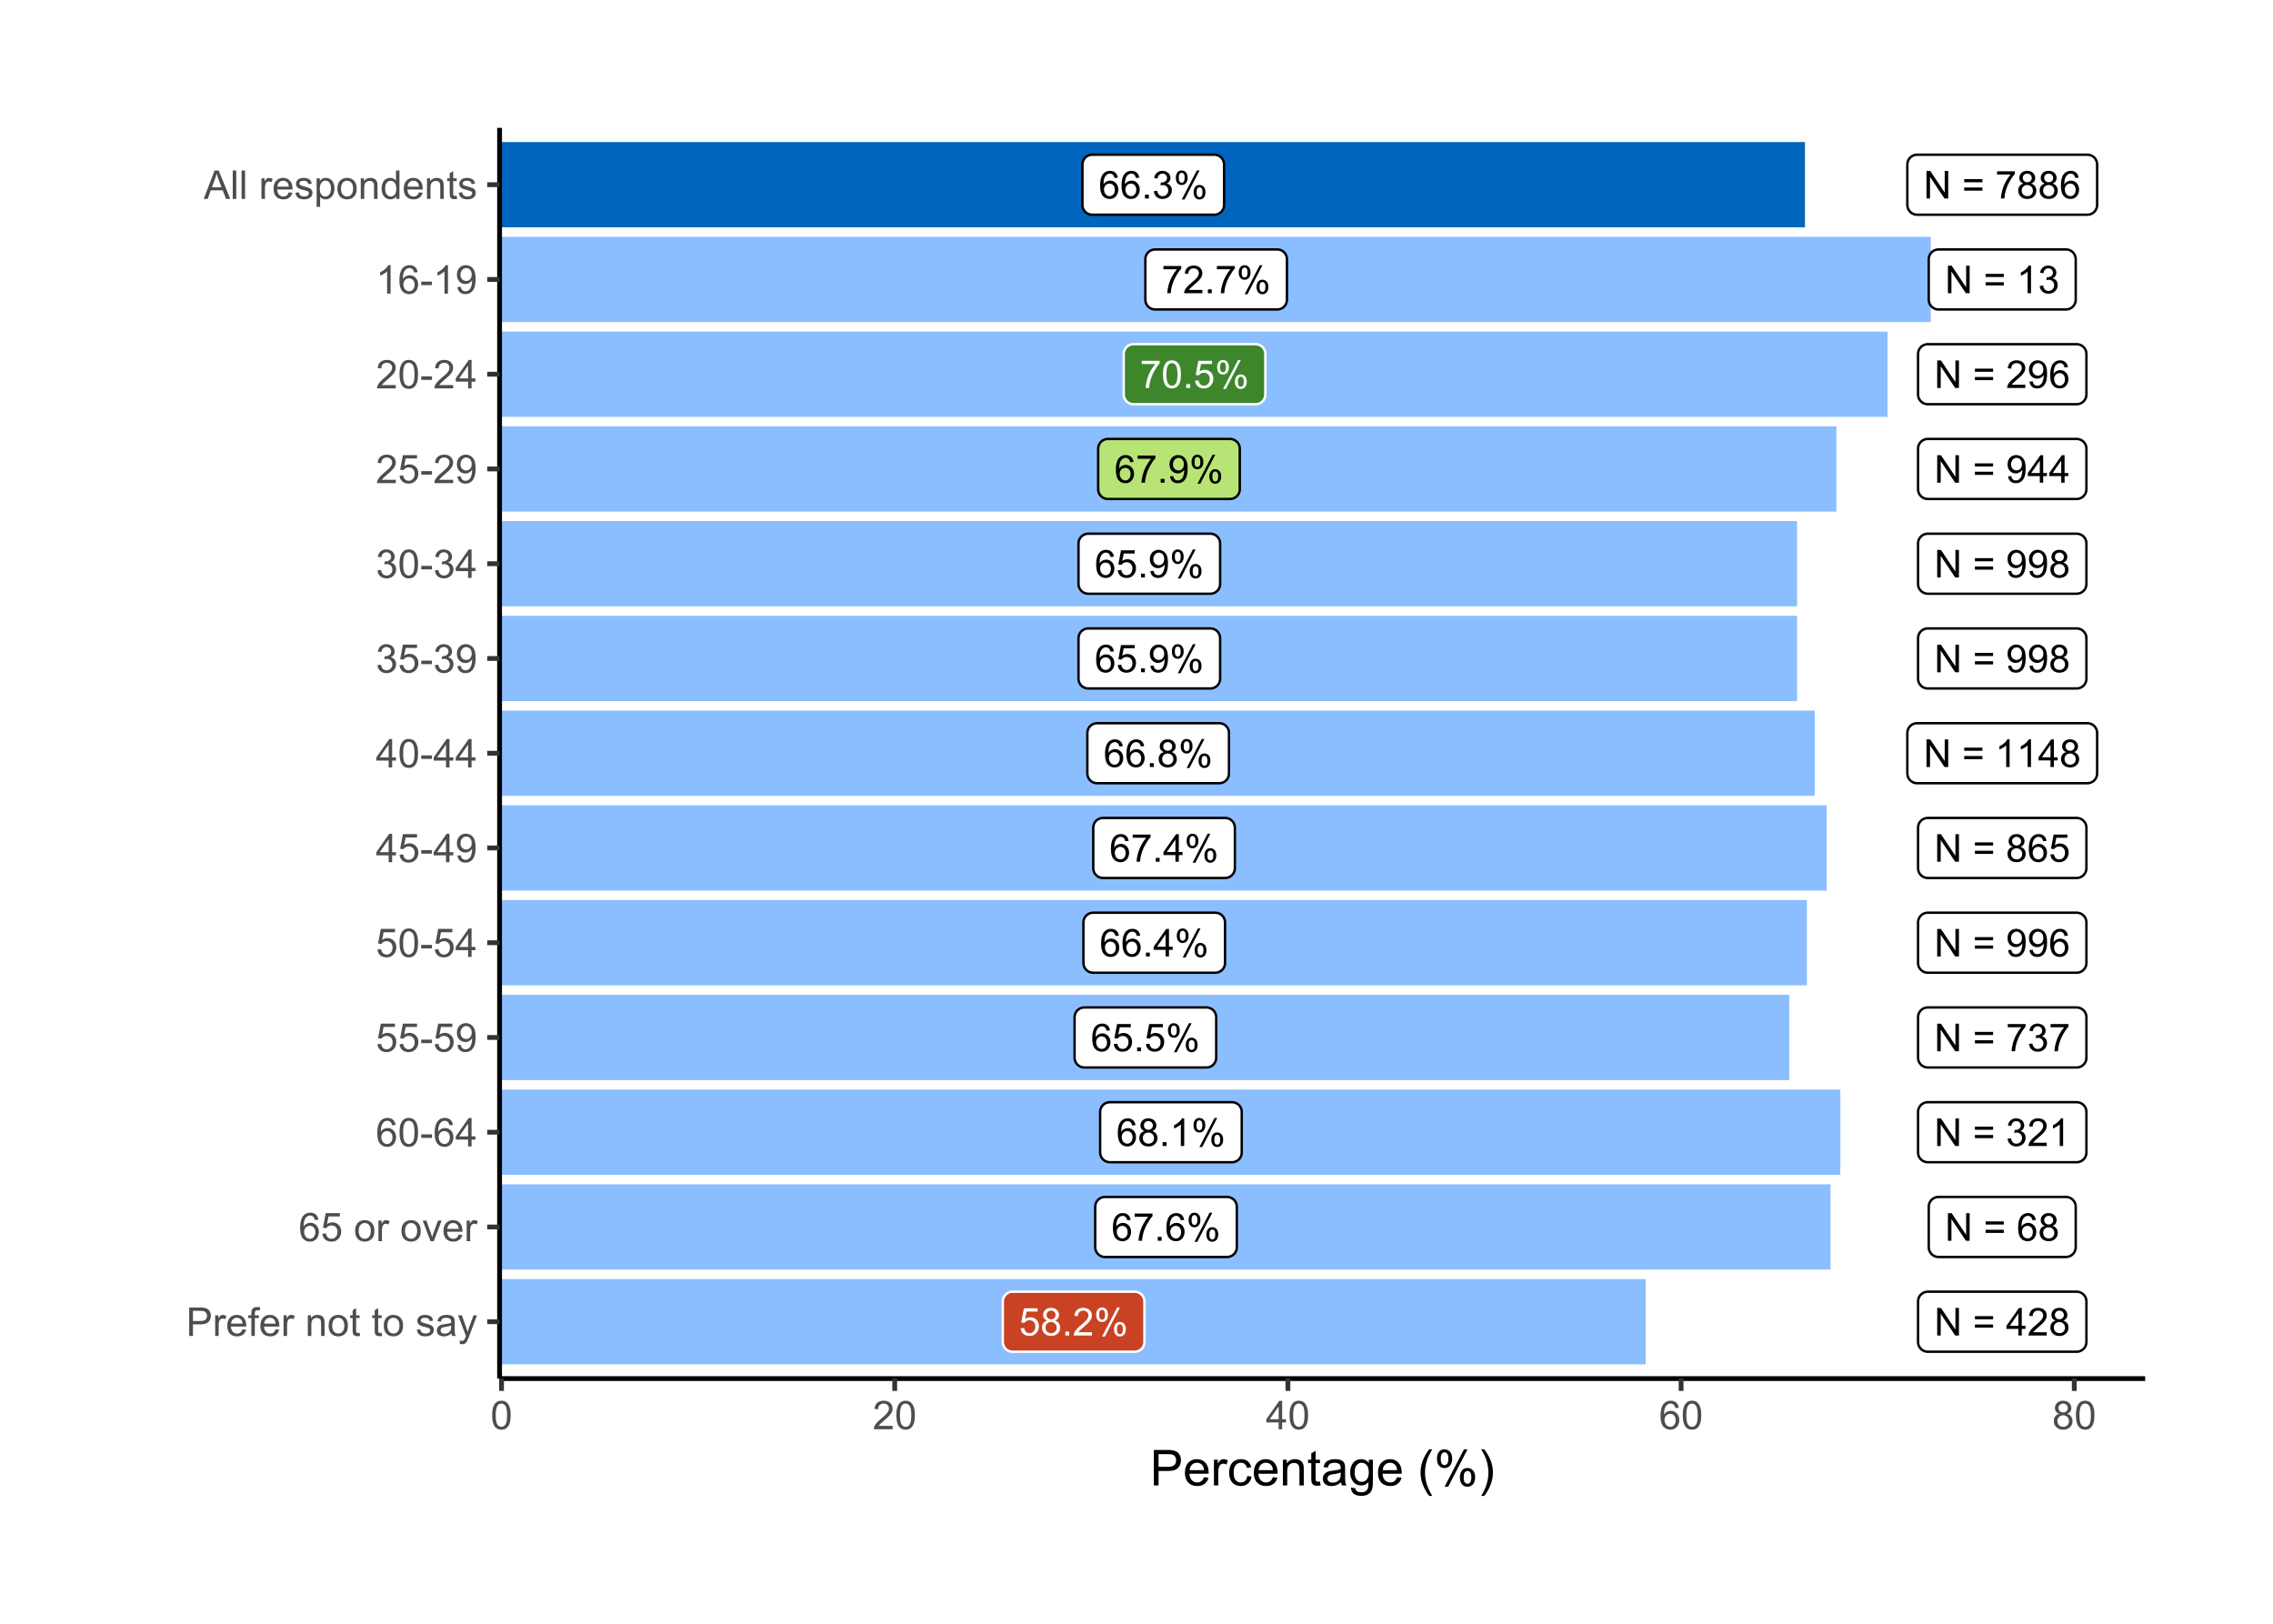 <?xml version="1.0" encoding="UTF-8"?>
<svg xmlns="http://www.w3.org/2000/svg" xmlns:xlink="http://www.w3.org/1999/xlink" width="504pt" height="360pt" viewBox="0 0 504 360" version="1.1">
<defs>
<g>
<symbol overflow="visible" id="glyph0-0">
<path style="stroke:none;" d="M 1.066 0 L 1.066 -5.336 L 5.336 -5.336 L 5.336 0 Z M 1.199 -0.133 L 5.203 -0.133 L 5.203 -5.203 L 1.199 -5.203 Z M 1.199 -0.133 "/>
</symbol>
<symbol overflow="visible" id="glyph0-1">
<path style="stroke:none;" d="M 4.246 -4.613 L 3.5 -4.555 C 3.43 -4.844 3.336 -5.059 3.219 -5.199 C 3.012 -5.41 2.762 -5.52 2.469 -5.52 C 2.227 -5.52 2.02 -5.449 1.84 -5.316 C 1.602 -5.141 1.414 -4.891 1.277 -4.562 C 1.141 -4.23 1.07 -3.762 1.066 -3.152 C 1.246 -3.426 1.465 -3.629 1.73 -3.762 C 1.988 -3.895 2.262 -3.961 2.551 -3.965 C 3.047 -3.961 3.473 -3.777 3.828 -3.41 C 4.176 -3.043 4.352 -2.566 4.355 -1.984 C 4.352 -1.598 4.27 -1.242 4.105 -0.914 C 3.938 -0.586 3.711 -0.332 3.426 -0.156 C 3.133 0.02 2.805 0.105 2.441 0.105 C 1.812 0.105 1.301 -0.121 0.91 -0.582 C 0.512 -1.039 0.316 -1.801 0.32 -2.859 C 0.316 -4.039 0.535 -4.895 0.977 -5.434 C 1.355 -5.898 1.867 -6.133 2.512 -6.137 C 2.992 -6.133 3.387 -6 3.695 -5.73 C 4 -5.461 4.184 -5.086 4.246 -4.613 Z M 1.184 -1.98 C 1.184 -1.723 1.238 -1.473 1.348 -1.238 C 1.457 -0.996 1.609 -0.816 1.809 -0.695 C 2.004 -0.57 2.211 -0.508 2.43 -0.512 C 2.746 -0.508 3.02 -0.637 3.246 -0.895 C 3.473 -1.148 3.586 -1.496 3.59 -1.938 C 3.586 -2.355 3.473 -2.688 3.25 -2.934 C 3.023 -3.176 2.742 -3.297 2.402 -3.301 C 2.059 -3.297 1.77 -3.176 1.535 -2.934 C 1.301 -2.688 1.184 -2.371 1.184 -1.98 Z M 1.184 -1.98 "/>
</symbol>
<symbol overflow="visible" id="glyph0-2">
<path style="stroke:none;" d="M 0.773 0 L 0.773 -0.855 L 1.629 -0.855 L 1.629 0 Z M 0.773 0 "/>
</symbol>
<symbol overflow="visible" id="glyph0-3">
<path style="stroke:none;" d="M 0.359 -1.613 L 1.109 -1.715 C 1.191 -1.285 1.34 -0.977 1.547 -0.793 C 1.754 -0.602 2.004 -0.508 2.305 -0.512 C 2.656 -0.508 2.957 -0.633 3.199 -0.879 C 3.441 -1.121 3.562 -1.422 3.562 -1.789 C 3.562 -2.129 3.449 -2.414 3.223 -2.641 C 2.996 -2.863 2.711 -2.977 2.367 -2.977 C 2.227 -2.977 2.051 -2.945 1.84 -2.891 L 1.922 -3.551 C 1.969 -3.543 2.008 -3.539 2.043 -3.543 C 2.359 -3.539 2.648 -3.621 2.906 -3.793 C 3.16 -3.957 3.285 -4.215 3.289 -4.562 C 3.285 -4.836 3.191 -5.062 3.008 -5.246 C 2.82 -5.426 2.582 -5.52 2.289 -5.52 C 1.996 -5.52 1.754 -5.426 1.559 -5.242 C 1.363 -5.059 1.238 -4.785 1.184 -4.418 L 0.434 -4.551 C 0.523 -5.051 0.73 -5.441 1.059 -5.719 C 1.383 -5.996 1.789 -6.133 2.273 -6.137 C 2.605 -6.133 2.91 -6.062 3.191 -5.922 C 3.469 -5.777 3.684 -5.582 3.836 -5.336 C 3.98 -5.086 4.055 -4.824 4.059 -4.547 C 4.055 -4.281 3.984 -4.039 3.844 -3.824 C 3.703 -3.605 3.492 -3.434 3.219 -3.309 C 3.574 -3.223 3.855 -3.051 4.059 -2.789 C 4.258 -2.527 4.359 -2.199 4.359 -1.805 C 4.359 -1.27 4.164 -0.816 3.773 -0.445 C 3.383 -0.078 2.891 0.105 2.301 0.109 C 1.762 0.105 1.316 -0.051 0.965 -0.371 C 0.609 -0.688 0.406 -1.102 0.359 -1.613 Z M 0.359 -1.613 "/>
</symbol>
<symbol overflow="visible" id="glyph0-4">
<path style="stroke:none;" d="M 0.496 -4.645 C 0.492 -5.078 0.602 -5.449 0.824 -5.754 C 1.043 -6.059 1.363 -6.211 1.781 -6.215 C 2.164 -6.211 2.48 -6.074 2.73 -5.805 C 2.98 -5.527 3.105 -5.125 3.109 -4.598 C 3.105 -4.078 2.977 -3.68 2.727 -3.402 C 2.469 -3.121 2.156 -2.98 1.789 -2.984 C 1.414 -2.98 1.105 -3.117 0.863 -3.395 C 0.613 -3.668 0.492 -4.086 0.496 -4.645 Z M 1.801 -5.699 C 1.609 -5.695 1.453 -5.613 1.332 -5.457 C 1.207 -5.293 1.148 -4.996 1.148 -4.566 C 1.148 -4.172 1.211 -3.898 1.336 -3.738 C 1.461 -3.578 1.613 -3.496 1.801 -3.5 C 1.984 -3.496 2.141 -3.578 2.266 -3.742 C 2.387 -3.902 2.449 -4.195 2.453 -4.625 C 2.449 -5.016 2.387 -5.293 2.266 -5.457 C 2.137 -5.613 1.98 -5.695 1.801 -5.699 Z M 1.805 0.227 L 5.148 -6.215 L 5.754 -6.215 L 2.426 0.227 Z M 4.445 -1.434 C 4.441 -1.871 4.551 -2.242 4.773 -2.547 C 4.992 -2.848 5.312 -3 5.734 -3.004 C 6.113 -3 6.43 -2.863 6.688 -2.594 C 6.938 -2.316 7.066 -1.914 7.066 -1.387 C 7.066 -0.867 6.938 -0.469 6.684 -0.191 C 6.426 0.086 6.109 0.223 5.738 0.227 C 5.363 0.223 5.055 0.086 4.812 -0.188 C 4.562 -0.465 4.441 -0.879 4.445 -1.434 Z M 5.754 -2.488 C 5.566 -2.484 5.41 -2.402 5.285 -2.246 C 5.16 -2.082 5.098 -1.789 5.102 -1.359 C 5.098 -0.969 5.16 -0.691 5.289 -0.531 C 5.41 -0.371 5.562 -0.293 5.75 -0.293 C 5.938 -0.293 6.098 -0.371 6.223 -0.531 C 6.348 -0.691 6.41 -0.988 6.41 -1.418 C 6.41 -1.809 6.348 -2.082 6.223 -2.246 C 6.098 -2.402 5.941 -2.484 5.754 -2.488 Z M 5.754 -2.488 "/>
</symbol>
<symbol overflow="visible" id="glyph0-5">
<path style="stroke:none;" d="M 0.402 -5.309 L 0.402 -6.031 L 4.359 -6.031 L 4.359 -5.449 C 3.969 -5.035 3.582 -4.484 3.203 -3.797 C 2.816 -3.109 2.52 -2.402 2.316 -1.68 C 2.164 -1.168 2.07 -0.609 2.031 0 L 1.258 0 C 1.262 -0.48 1.355 -1.059 1.539 -1.742 C 1.719 -2.418 1.977 -3.074 2.316 -3.711 C 2.652 -4.34 3.016 -4.875 3.398 -5.309 Z M 0.402 -5.309 "/>
</symbol>
<symbol overflow="visible" id="glyph0-6">
<path style="stroke:none;" d="M 4.297 -0.723 L 4.297 0 L 0.258 0 C 0.25 -0.18 0.277 -0.352 0.348 -0.52 C 0.445 -0.793 0.609 -1.062 0.84 -1.332 C 1.062 -1.598 1.391 -1.906 1.82 -2.258 C 2.48 -2.797 2.93 -3.23 3.168 -3.551 C 3.398 -3.871 3.516 -4.172 3.52 -4.457 C 3.516 -4.75 3.41 -5 3.199 -5.207 C 2.984 -5.41 2.707 -5.512 2.367 -5.516 C 2.004 -5.512 1.715 -5.402 1.5 -5.188 C 1.281 -4.969 1.172 -4.672 1.172 -4.289 L 0.398 -4.367 C 0.453 -4.938 0.652 -5.379 0.996 -5.684 C 1.34 -5.984 1.801 -6.133 2.383 -6.137 C 2.965 -6.133 3.43 -5.973 3.773 -5.648 C 4.117 -5.32 4.289 -4.914 4.289 -4.438 C 4.289 -4.188 4.238 -3.949 4.137 -3.715 C 4.035 -3.48 3.867 -3.23 3.641 -2.969 C 3.406 -2.707 3.023 -2.348 2.484 -1.895 C 2.031 -1.512 1.742 -1.258 1.617 -1.125 C 1.488 -0.992 1.383 -0.855 1.301 -0.723 Z M 4.297 -0.723 "/>
</symbol>
<symbol overflow="visible" id="glyph0-7">
<path style="stroke:none;" d="M 0.355 -3.012 C 0.352 -3.734 0.426 -4.316 0.578 -4.758 C 0.723 -5.195 0.941 -5.535 1.238 -5.777 C 1.527 -6.016 1.898 -6.133 2.348 -6.137 C 2.672 -6.133 2.961 -6.066 3.211 -5.938 C 3.457 -5.801 3.66 -5.609 3.82 -5.363 C 3.98 -5.113 4.105 -4.812 4.199 -4.457 C 4.289 -4.098 4.336 -3.617 4.34 -3.012 C 4.336 -2.293 4.262 -1.715 4.117 -1.277 C 3.969 -0.836 3.75 -0.492 3.457 -0.254 C 3.16 -0.012 2.789 0.105 2.348 0.105 C 1.758 0.105 1.293 -0.105 0.957 -0.531 C 0.551 -1.035 0.352 -1.863 0.355 -3.012 Z M 1.125 -3.012 C 1.125 -2.008 1.242 -1.34 1.477 -1.008 C 1.711 -0.676 2 -0.508 2.348 -0.512 C 2.688 -0.508 2.977 -0.676 3.215 -1.012 C 3.445 -1.344 3.562 -2.012 3.566 -3.012 C 3.562 -4.02 3.445 -4.688 3.215 -5.02 C 2.977 -5.348 2.684 -5.512 2.34 -5.516 C 1.988 -5.512 1.715 -5.367 1.512 -5.078 C 1.254 -4.703 1.125 -4.016 1.125 -3.012 Z M 1.125 -3.012 "/>
</symbol>
<symbol overflow="visible" id="glyph0-8">
<path style="stroke:none;" d="M 0.355 -1.602 L 1.141 -1.668 C 1.199 -1.281 1.336 -0.992 1.547 -0.801 C 1.758 -0.605 2.012 -0.508 2.316 -0.512 C 2.676 -0.508 2.984 -0.645 3.234 -0.918 C 3.484 -1.188 3.609 -1.551 3.609 -2.004 C 3.609 -2.434 3.488 -2.77 3.246 -3.016 C 3.004 -3.262 2.688 -3.387 2.305 -3.387 C 2.059 -3.387 1.84 -3.332 1.648 -3.223 C 1.453 -3.113 1.301 -2.969 1.191 -2.797 L 0.488 -2.887 L 1.078 -6.027 L 4.117 -6.027 L 4.117 -5.309 L 1.68 -5.309 L 1.352 -3.668 C 1.715 -3.922 2.098 -4.047 2.504 -4.051 C 3.035 -4.047 3.488 -3.863 3.855 -3.496 C 4.223 -3.125 4.406 -2.648 4.406 -2.07 C 4.406 -1.516 4.242 -1.039 3.922 -0.637 C 3.527 -0.141 2.992 0.105 2.316 0.105 C 1.758 0.105 1.305 -0.047 0.957 -0.359 C 0.602 -0.668 0.402 -1.082 0.355 -1.602 Z M 0.355 -1.602 "/>
</symbol>
<symbol overflow="visible" id="glyph0-9">
<path style="stroke:none;" d="M 0.469 -1.414 L 1.188 -1.48 C 1.246 -1.141 1.363 -0.895 1.539 -0.742 C 1.707 -0.586 1.926 -0.508 2.199 -0.512 C 2.426 -0.508 2.629 -0.562 2.805 -0.668 C 2.977 -0.773 3.121 -0.914 3.234 -1.094 C 3.344 -1.27 3.434 -1.508 3.512 -1.809 C 3.582 -2.105 3.621 -2.41 3.625 -2.727 C 3.621 -2.758 3.621 -2.809 3.621 -2.875 C 3.473 -2.633 3.266 -2.438 3.008 -2.293 C 2.742 -2.141 2.461 -2.066 2.164 -2.07 C 1.656 -2.066 1.23 -2.25 0.879 -2.621 C 0.527 -2.984 0.352 -3.469 0.355 -4.07 C 0.352 -4.688 0.535 -5.188 0.902 -5.566 C 1.266 -5.945 1.723 -6.133 2.277 -6.137 C 2.672 -6.133 3.035 -6.027 3.363 -5.812 C 3.691 -5.598 3.941 -5.293 4.113 -4.898 C 4.285 -4.5 4.371 -3.926 4.371 -3.18 C 4.371 -2.395 4.285 -1.773 4.117 -1.312 C 3.945 -0.852 3.691 -0.5 3.359 -0.258 C 3.023 -0.016 2.633 0.105 2.184 0.105 C 1.703 0.105 1.312 -0.027 1.012 -0.293 C 0.707 -0.559 0.527 -0.93 0.469 -1.414 Z M 3.539 -4.109 C 3.539 -4.535 3.422 -4.879 3.195 -5.133 C 2.961 -5.387 2.688 -5.512 2.367 -5.516 C 2.031 -5.512 1.738 -5.375 1.496 -5.105 C 1.246 -4.828 1.125 -4.477 1.125 -4.047 C 1.125 -3.656 1.242 -3.34 1.477 -3.098 C 1.711 -2.852 2 -2.73 2.348 -2.734 C 2.691 -2.73 2.977 -2.852 3.203 -3.098 C 3.426 -3.34 3.539 -3.676 3.539 -4.109 Z M 3.539 -4.109 "/>
</symbol>
<symbol overflow="visible" id="glyph0-10">
<path style="stroke:none;" d="M 1.508 -3.312 C 1.195 -3.422 0.965 -3.586 0.816 -3.801 C 0.664 -4.008 0.59 -4.262 0.594 -4.559 C 0.59 -5.004 0.75 -5.375 1.07 -5.68 C 1.387 -5.98 1.812 -6.133 2.348 -6.137 C 2.879 -6.133 3.309 -5.98 3.633 -5.672 C 3.957 -5.359 4.117 -4.98 4.121 -4.539 C 4.117 -4.254 4.043 -4.008 3.898 -3.797 C 3.746 -3.586 3.523 -3.422 3.223 -3.312 C 3.598 -3.188 3.883 -2.992 4.078 -2.719 C 4.273 -2.445 4.371 -2.121 4.371 -1.746 C 4.371 -1.223 4.184 -0.781 3.816 -0.426 C 3.441 -0.07 2.957 0.105 2.359 0.105 C 1.754 0.105 1.266 -0.07 0.898 -0.43 C 0.527 -0.785 0.344 -1.23 0.348 -1.766 C 0.344 -2.16 0.445 -2.496 0.648 -2.766 C 0.848 -3.031 1.133 -3.211 1.508 -3.312 Z M 1.359 -4.586 C 1.359 -4.293 1.449 -4.055 1.637 -3.875 C 1.82 -3.688 2.062 -3.598 2.363 -3.602 C 2.648 -3.598 2.887 -3.688 3.074 -3.875 C 3.258 -4.055 3.352 -4.277 3.352 -4.543 C 3.352 -4.816 3.254 -5.051 3.066 -5.238 C 2.871 -5.426 2.637 -5.52 2.355 -5.52 C 2.066 -5.52 1.828 -5.426 1.641 -5.242 C 1.453 -5.059 1.359 -4.84 1.359 -4.586 Z M 1.117 -1.762 C 1.113 -1.547 1.164 -1.34 1.27 -1.141 C 1.367 -0.941 1.516 -0.785 1.719 -0.676 C 1.914 -0.562 2.133 -0.508 2.367 -0.512 C 2.727 -0.508 3.02 -0.625 3.254 -0.855 C 3.484 -1.086 3.602 -1.379 3.605 -1.738 C 3.602 -2.098 3.48 -2.395 3.242 -2.633 C 3 -2.867 2.703 -2.988 2.344 -2.988 C 1.988 -2.988 1.695 -2.871 1.465 -2.637 C 1.23 -2.402 1.113 -2.109 1.117 -1.762 Z M 1.117 -1.762 "/>
</symbol>
<symbol overflow="visible" id="glyph0-11">
<path style="stroke:none;" d="M 2.758 0 L 2.758 -1.465 L 0.109 -1.465 L 0.109 -2.152 L 2.898 -6.109 L 3.508 -6.109 L 3.508 -2.152 L 4.336 -2.152 L 4.336 -1.465 L 3.508 -1.465 L 3.508 0 Z M 2.758 -2.152 L 2.758 -4.906 L 0.848 -2.152 Z M 2.758 -2.152 "/>
</symbol>
<symbol overflow="visible" id="glyph0-12">
<path style="stroke:none;" d="M 3.18 0 L 2.43 0 L 2.43 -4.781 C 2.246 -4.609 2.008 -4.434 1.719 -4.262 C 1.422 -4.086 1.16 -3.957 0.93 -3.875 L 0.93 -4.602 C 1.348 -4.797 1.715 -5.035 2.027 -5.316 C 2.34 -5.594 2.562 -5.867 2.695 -6.137 L 3.18 -6.137 Z M 3.18 0 "/>
</symbol>
<symbol overflow="visible" id="glyph0-13">
<path style="stroke:none;" d="M 0.648 0 L 0.648 -6.109 L 1.48 -6.109 L 4.688 -1.312 L 4.688 -6.109 L 5.465 -6.109 L 5.465 0 L 4.633 0 L 1.426 -4.801 L 1.426 0 Z M 0.648 0 "/>
</symbol>
<symbol overflow="visible" id="glyph0-14">
<path style="stroke:none;" d=""/>
</symbol>
<symbol overflow="visible" id="glyph0-15">
<path style="stroke:none;" d="M 4.508 -3.594 L 0.477 -3.594 L 0.477 -4.293 L 4.508 -4.293 Z M 4.508 -1.738 L 0.477 -1.738 L 0.477 -2.438 L 4.508 -2.438 Z M 4.508 -1.738 "/>
</symbol>
<symbol overflow="visible" id="glyph1-0">
<path style="stroke:none;" d="M 1.102 0 L 1.102 -5.5 L 5.5 -5.5 L 5.5 0 Z M 1.238 -0.137 L 5.363 -0.137 L 5.363 -5.363 L 1.238 -5.363 Z M 1.238 -0.137 "/>
</symbol>
<symbol overflow="visible" id="glyph1-1">
<path style="stroke:none;" d="M 0.68 0 L 0.68 -6.301 L 3.055 -6.301 C 3.469 -6.297 3.789 -6.277 4.012 -6.238 C 4.32 -6.184 4.578 -6.086 4.789 -5.941 C 4.996 -5.797 5.168 -5.594 5.297 -5.336 C 5.422 -5.074 5.484 -4.789 5.488 -4.477 C 5.484 -3.941 5.312 -3.488 4.977 -3.117 C 4.633 -2.746 4.02 -2.559 3.129 -2.562 L 1.512 -2.562 L 1.512 0 Z M 1.512 -3.305 L 3.141 -3.305 C 3.68 -3.305 4.062 -3.402 4.289 -3.605 C 4.516 -3.801 4.629 -4.086 4.629 -4.453 C 4.629 -4.715 4.559 -4.938 4.426 -5.129 C 4.289 -5.312 4.117 -5.438 3.902 -5.5 C 3.762 -5.535 3.5 -5.555 3.125 -5.555 L 1.512 -5.555 Z M 1.512 -3.305 "/>
</symbol>
<symbol overflow="visible" id="glyph1-2">
<path style="stroke:none;" d="M 0.57 0 L 0.57 -4.562 L 1.266 -4.562 L 1.266 -3.871 C 1.445 -4.191 1.609 -4.406 1.758 -4.512 C 1.906 -4.613 2.07 -4.664 2.258 -4.668 C 2.516 -4.664 2.781 -4.582 3.051 -4.418 L 2.785 -3.699 C 2.59 -3.809 2.402 -3.867 2.219 -3.867 C 2.047 -3.867 1.895 -3.816 1.762 -3.715 C 1.625 -3.613 1.527 -3.473 1.473 -3.293 C 1.383 -3.016 1.34 -2.715 1.344 -2.391 L 1.344 0 Z M 0.57 0 "/>
</symbol>
<symbol overflow="visible" id="glyph1-3">
<path style="stroke:none;" d="M 3.703 -1.469 L 4.504 -1.371 C 4.375 -0.902 4.141 -0.539 3.801 -0.285 C 3.461 -0.027 3.027 0.098 2.496 0.102 C 1.828 0.098 1.297 -0.102 0.906 -0.512 C 0.512 -0.918 0.316 -1.496 0.32 -2.242 C 0.316 -3.008 0.516 -3.605 0.914 -4.031 C 1.309 -4.453 1.82 -4.664 2.453 -4.668 C 3.059 -4.664 3.555 -4.457 3.945 -4.043 C 4.328 -3.629 4.523 -3.043 4.527 -2.289 C 4.523 -2.242 4.523 -2.176 4.523 -2.086 L 1.121 -2.086 C 1.145 -1.582 1.289 -1.195 1.547 -0.93 C 1.801 -0.66 2.117 -0.527 2.5 -0.531 C 2.781 -0.527 3.023 -0.602 3.227 -0.754 C 3.426 -0.902 3.586 -1.141 3.703 -1.469 Z M 1.164 -2.719 L 3.711 -2.719 C 3.672 -3.102 3.578 -3.387 3.422 -3.582 C 3.172 -3.879 2.852 -4.031 2.461 -4.031 C 2.105 -4.031 1.805 -3.91 1.566 -3.672 C 1.32 -3.434 1.188 -3.117 1.164 -2.719 Z M 1.164 -2.719 "/>
</symbol>
<symbol overflow="visible" id="glyph1-4">
<path style="stroke:none;" d="M 0.766 0 L 0.766 -3.961 L 0.082 -3.961 L 0.082 -4.562 L 0.766 -4.562 L 0.766 -5.047 C 0.762 -5.352 0.789 -5.582 0.848 -5.73 C 0.918 -5.93 1.047 -6.09 1.238 -6.219 C 1.422 -6.34 1.688 -6.402 2.027 -6.406 C 2.246 -6.402 2.484 -6.379 2.75 -6.328 L 2.633 -5.656 C 2.469 -5.68 2.32 -5.695 2.18 -5.699 C 1.945 -5.695 1.777 -5.645 1.68 -5.547 C 1.582 -5.445 1.535 -5.258 1.535 -4.984 L 1.535 -4.562 L 2.422 -4.562 L 2.422 -3.961 L 1.535 -3.961 L 1.535 0 Z M 0.766 0 "/>
</symbol>
<symbol overflow="visible" id="glyph1-5">
<path style="stroke:none;" d=""/>
</symbol>
<symbol overflow="visible" id="glyph1-6">
<path style="stroke:none;" d="M 0.578 0 L 0.578 -4.562 L 1.277 -4.562 L 1.277 -3.914 C 1.609 -4.414 2.09 -4.664 2.727 -4.668 C 3 -4.664 3.254 -4.613 3.484 -4.52 C 3.715 -4.418 3.887 -4.289 4.004 -4.129 C 4.113 -3.969 4.195 -3.777 4.246 -3.559 C 4.273 -3.41 4.289 -3.16 4.289 -2.805 L 4.289 0 L 3.516 0 L 3.516 -2.777 C 3.516 -3.09 3.484 -3.324 3.426 -3.484 C 3.363 -3.637 3.258 -3.762 3.105 -3.855 C 2.949 -3.949 2.77 -3.996 2.566 -3.996 C 2.234 -3.996 1.949 -3.891 1.711 -3.68 C 1.469 -3.469 1.348 -3.07 1.352 -2.492 L 1.352 0 Z M 0.578 0 "/>
</symbol>
<symbol overflow="visible" id="glyph1-7">
<path style="stroke:none;" d="M 0.293 -2.281 C 0.293 -3.125 0.527 -3.754 0.996 -4.16 C 1.387 -4.496 1.863 -4.664 2.434 -4.668 C 3.059 -4.664 3.57 -4.457 3.969 -4.051 C 4.363 -3.637 4.562 -3.07 4.566 -2.348 C 4.562 -1.758 4.477 -1.297 4.301 -0.961 C 4.125 -0.625 3.867 -0.363 3.535 -0.176 C 3.195 0.008 2.828 0.098 2.434 0.102 C 1.789 0.098 1.273 -0.102 0.883 -0.512 C 0.488 -0.918 0.293 -1.508 0.293 -2.281 Z M 1.086 -2.281 C 1.082 -1.695 1.211 -1.258 1.469 -0.969 C 1.723 -0.672 2.043 -0.527 2.434 -0.531 C 2.812 -0.527 3.133 -0.672 3.391 -0.969 C 3.645 -1.258 3.773 -1.707 3.773 -2.309 C 3.773 -2.871 3.645 -3.297 3.387 -3.59 C 3.129 -3.879 2.809 -4.023 2.434 -4.027 C 2.043 -4.023 1.723 -3.879 1.469 -3.594 C 1.211 -3.301 1.082 -2.863 1.086 -2.281 Z M 1.086 -2.281 "/>
</symbol>
<symbol overflow="visible" id="glyph1-8">
<path style="stroke:none;" d="M 2.27 -0.691 L 2.379 -0.008 C 2.16 0.039 1.965 0.059 1.797 0.059 C 1.512 0.059 1.293 0.016 1.141 -0.074 C 0.984 -0.16 0.875 -0.277 0.816 -0.422 C 0.75 -0.566 0.719 -0.871 0.723 -1.336 L 0.723 -3.961 L 0.156 -3.961 L 0.156 -4.562 L 0.723 -4.562 L 0.723 -5.695 L 1.492 -6.156 L 1.492 -4.562 L 2.27 -4.562 L 2.27 -3.961 L 1.492 -3.961 L 1.492 -1.293 C 1.488 -1.07 1.5 -0.93 1.531 -0.867 C 1.555 -0.805 1.602 -0.754 1.664 -0.715 C 1.727 -0.676 1.812 -0.656 1.93 -0.66 C 2.012 -0.656 2.125 -0.668 2.27 -0.691 Z M 2.27 -0.691 "/>
</symbol>
<symbol overflow="visible" id="glyph1-9">
<path style="stroke:none;" d="M 0.27 -1.363 L 1.035 -1.484 C 1.078 -1.172 1.199 -0.938 1.395 -0.777 C 1.59 -0.609 1.863 -0.527 2.219 -0.531 C 2.57 -0.527 2.832 -0.602 3.008 -0.75 C 3.176 -0.895 3.262 -1.062 3.266 -1.258 C 3.262 -1.43 3.188 -1.566 3.039 -1.672 C 2.93 -1.734 2.664 -1.824 2.246 -1.934 C 1.676 -2.074 1.285 -2.195 1.066 -2.305 C 0.848 -2.406 0.68 -2.551 0.566 -2.738 C 0.453 -2.918 0.398 -3.125 0.398 -3.352 C 0.398 -3.555 0.445 -3.742 0.539 -3.914 C 0.633 -4.086 0.758 -4.23 0.918 -4.348 C 1.039 -4.434 1.203 -4.508 1.41 -4.574 C 1.617 -4.633 1.84 -4.664 2.078 -4.668 C 2.434 -4.664 2.75 -4.613 3.023 -4.512 C 3.293 -4.406 3.492 -4.266 3.621 -4.09 C 3.75 -3.914 3.84 -3.68 3.891 -3.387 L 3.133 -3.281 C 3.098 -3.516 2.996 -3.699 2.832 -3.832 C 2.664 -3.965 2.434 -4.031 2.137 -4.031 C 1.777 -4.031 1.523 -3.973 1.375 -3.855 C 1.223 -3.738 1.148 -3.598 1.148 -3.441 C 1.148 -3.34 1.18 -3.25 1.242 -3.172 C 1.305 -3.086 1.402 -3.02 1.539 -2.965 C 1.613 -2.934 1.84 -2.867 2.223 -2.766 C 2.766 -2.617 3.148 -2.496 3.367 -2.406 C 3.582 -2.312 3.75 -2.176 3.875 -2 C 3.996 -1.82 4.059 -1.602 4.062 -1.34 C 4.059 -1.078 3.984 -0.836 3.836 -0.609 C 3.684 -0.383 3.465 -0.207 3.184 -0.082 C 2.895 0.039 2.574 0.098 2.223 0.102 C 1.625 0.098 1.172 -0.02 0.863 -0.266 C 0.551 -0.508 0.355 -0.875 0.27 -1.363 Z M 0.27 -1.363 "/>
</symbol>
<symbol overflow="visible" id="glyph1-10">
<path style="stroke:none;" d="M 3.559 -0.562 C 3.27 -0.32 2.996 -0.148 2.73 -0.047 C 2.465 0.051 2.18 0.098 1.879 0.102 C 1.375 0.098 0.988 -0.02 0.719 -0.266 C 0.449 -0.508 0.316 -0.82 0.316 -1.203 C 0.316 -1.422 0.367 -1.629 0.469 -1.816 C 0.57 -2 0.703 -2.148 0.871 -2.262 C 1.031 -2.371 1.215 -2.453 1.426 -2.516 C 1.574 -2.551 1.805 -2.59 2.113 -2.629 C 2.734 -2.703 3.195 -2.793 3.492 -2.895 C 3.492 -3 3.492 -3.066 3.496 -3.098 C 3.492 -3.41 3.418 -3.633 3.277 -3.766 C 3.074 -3.938 2.781 -4.023 2.398 -4.027 C 2.031 -4.023 1.762 -3.961 1.59 -3.836 C 1.414 -3.707 1.289 -3.48 1.207 -3.16 L 0.453 -3.262 C 0.516 -3.582 0.629 -3.844 0.789 -4.043 C 0.945 -4.242 1.172 -4.395 1.473 -4.504 C 1.77 -4.609 2.117 -4.664 2.508 -4.668 C 2.898 -4.664 3.215 -4.617 3.457 -4.527 C 3.699 -4.434 3.879 -4.32 3.996 -4.184 C 4.109 -4.043 4.188 -3.867 4.238 -3.656 C 4.258 -3.523 4.27 -3.285 4.273 -2.945 L 4.273 -1.914 C 4.27 -1.191 4.289 -0.734 4.324 -0.547 C 4.355 -0.352 4.418 -0.172 4.52 0 L 3.711 0 C 3.629 -0.16 3.578 -0.348 3.559 -0.562 Z M 3.492 -2.289 C 3.211 -2.172 2.789 -2.074 2.23 -2 C 1.91 -1.949 1.684 -1.898 1.555 -1.844 C 1.422 -1.785 1.32 -1.699 1.25 -1.59 C 1.176 -1.477 1.141 -1.355 1.145 -1.227 C 1.141 -1.016 1.219 -0.844 1.379 -0.707 C 1.531 -0.57 1.762 -0.504 2.062 -0.504 C 2.359 -0.504 2.621 -0.566 2.855 -0.699 C 3.086 -0.824 3.258 -1.004 3.367 -1.234 C 3.449 -1.406 3.492 -1.664 3.492 -2.008 Z M 3.492 -2.289 "/>
</symbol>
<symbol overflow="visible" id="glyph1-11">
<path style="stroke:none;" d="M 0.547 1.758 L 0.461 1.031 C 0.629 1.078 0.777 1.102 0.902 1.102 C 1.074 1.102 1.211 1.07 1.312 1.016 C 1.414 0.953 1.5 0.875 1.57 0.773 C 1.617 0.695 1.695 0.504 1.805 0.199 C 1.82 0.152 1.844 0.086 1.875 0.008 L 0.141 -4.562 L 0.977 -4.562 L 1.926 -1.922 C 2.047 -1.586 2.156 -1.23 2.258 -0.863 C 2.344 -1.215 2.449 -1.562 2.574 -1.902 L 3.551 -4.562 L 4.324 -4.562 L 2.586 0.078 C 2.398 0.574 2.254 0.922 2.152 1.113 C 2.012 1.367 1.855 1.551 1.68 1.672 C 1.5 1.789 1.289 1.852 1.043 1.852 C 0.895 1.852 0.727 1.82 0.547 1.758 Z M 0.547 1.758 "/>
</symbol>
<symbol overflow="visible" id="glyph1-12">
<path style="stroke:none;" d="M 4.379 -4.758 L 3.609 -4.695 C 3.539 -4.996 3.441 -5.219 3.316 -5.359 C 3.105 -5.574 2.848 -5.684 2.543 -5.688 C 2.297 -5.684 2.078 -5.617 1.895 -5.484 C 1.648 -5.305 1.457 -5.043 1.32 -4.703 C 1.176 -4.363 1.105 -3.879 1.102 -3.25 C 1.285 -3.531 1.512 -3.742 1.781 -3.879 C 2.051 -4.016 2.332 -4.082 2.629 -4.086 C 3.141 -4.082 3.578 -3.895 3.945 -3.516 C 4.305 -3.137 4.488 -2.645 4.492 -2.047 C 4.488 -1.648 4.402 -1.281 4.234 -0.941 C 4.062 -0.602 3.828 -0.34 3.531 -0.16 C 3.23 0.02 2.895 0.105 2.52 0.109 C 1.871 0.105 1.344 -0.129 0.941 -0.602 C 0.531 -1.074 0.328 -1.855 0.332 -2.949 C 0.328 -4.16 0.551 -5.047 1.004 -5.602 C 1.395 -6.082 1.926 -6.32 2.59 -6.324 C 3.086 -6.32 3.492 -6.184 3.809 -5.906 C 4.125 -5.629 4.312 -5.246 4.379 -4.758 Z M 1.219 -2.039 C 1.219 -1.773 1.273 -1.516 1.387 -1.273 C 1.5 -1.027 1.66 -0.844 1.863 -0.719 C 2.066 -0.59 2.277 -0.527 2.504 -0.527 C 2.828 -0.527 3.109 -0.656 3.348 -0.922 C 3.578 -1.184 3.695 -1.543 3.699 -2 C 3.695 -2.43 3.582 -2.773 3.352 -3.027 C 3.117 -3.273 2.824 -3.398 2.477 -3.402 C 2.121 -3.398 1.824 -3.273 1.582 -3.027 C 1.34 -2.773 1.219 -2.445 1.219 -2.039 Z M 1.219 -2.039 "/>
</symbol>
<symbol overflow="visible" id="glyph1-13">
<path style="stroke:none;" d="M 0.367 -1.648 L 1.176 -1.719 C 1.234 -1.32 1.375 -1.023 1.594 -0.824 C 1.812 -0.625 2.078 -0.527 2.391 -0.527 C 2.762 -0.527 3.074 -0.668 3.336 -0.949 C 3.59 -1.23 3.719 -1.602 3.723 -2.066 C 3.719 -2.504 3.594 -2.852 3.348 -3.109 C 3.098 -3.363 2.773 -3.492 2.375 -3.492 C 2.125 -3.492 1.902 -3.434 1.703 -3.32 C 1.5 -3.207 1.344 -3.062 1.23 -2.883 L 0.504 -2.977 L 1.113 -6.215 L 4.246 -6.215 L 4.246 -5.473 L 1.73 -5.473 L 1.391 -3.781 C 1.766 -4.039 2.164 -4.172 2.582 -4.176 C 3.129 -4.172 3.594 -3.98 3.973 -3.605 C 4.352 -3.223 4.539 -2.734 4.543 -2.137 C 4.539 -1.562 4.375 -1.07 4.043 -0.656 C 3.637 -0.148 3.086 0.105 2.391 0.109 C 1.816 0.105 1.348 -0.051 0.984 -0.371 C 0.621 -0.691 0.414 -1.117 0.367 -1.648 Z M 0.367 -1.648 "/>
</symbol>
<symbol overflow="visible" id="glyph1-14">
<path style="stroke:none;" d="M 1.848 0 L 0.113 -4.562 L 0.93 -4.562 L 1.906 -1.832 C 2.008 -1.531 2.105 -1.223 2.199 -0.91 C 2.266 -1.148 2.363 -1.438 2.488 -1.777 L 3.504 -4.562 L 4.297 -4.562 L 2.57 0 Z M 1.848 0 "/>
</symbol>
<symbol overflow="visible" id="glyph1-15">
<path style="stroke:none;" d="M 0.367 -3.105 C 0.363 -3.848 0.438 -4.445 0.594 -4.902 C 0.742 -5.355 0.973 -5.707 1.277 -5.953 C 1.578 -6.199 1.957 -6.32 2.418 -6.324 C 2.754 -6.32 3.051 -6.254 3.309 -6.121 C 3.562 -5.984 3.773 -5.789 3.938 -5.531 C 4.102 -5.273 4.23 -4.961 4.328 -4.594 C 4.422 -4.227 4.469 -3.73 4.473 -3.105 C 4.469 -2.367 4.395 -1.77 4.242 -1.316 C 4.09 -0.859 3.863 -0.508 3.562 -0.262 C 3.258 -0.016 2.875 0.105 2.418 0.109 C 1.809 0.105 1.332 -0.109 0.988 -0.547 C 0.57 -1.066 0.363 -1.922 0.367 -3.105 Z M 1.16 -3.105 C 1.16 -2.07 1.281 -1.379 1.523 -1.039 C 1.766 -0.695 2.062 -0.527 2.418 -0.527 C 2.773 -0.527 3.074 -0.699 3.316 -1.043 C 3.559 -1.387 3.68 -2.074 3.68 -3.105 C 3.68 -4.145 3.559 -4.832 3.316 -5.172 C 3.074 -5.512 2.77 -5.684 2.41 -5.684 C 2.051 -5.684 1.77 -5.531 1.559 -5.234 C 1.293 -4.844 1.16 -4.137 1.16 -3.105 Z M 1.16 -3.105 "/>
</symbol>
<symbol overflow="visible" id="glyph1-16">
<path style="stroke:none;" d="M 0.281 -1.891 L 0.281 -2.668 L 2.656 -2.668 L 2.656 -1.891 Z M 0.281 -1.891 "/>
</symbol>
<symbol overflow="visible" id="glyph1-17">
<path style="stroke:none;" d="M 2.844 0 L 2.844 -1.508 L 0.113 -1.508 L 0.113 -2.219 L 2.988 -6.301 L 3.617 -6.301 L 3.617 -2.219 L 4.469 -2.219 L 4.469 -1.508 L 3.617 -1.508 L 3.617 0 Z M 2.844 -2.219 L 2.844 -5.059 L 0.871 -2.219 Z M 2.844 -2.219 "/>
</symbol>
<symbol overflow="visible" id="glyph1-18">
<path style="stroke:none;" d="M 0.48 -1.457 L 1.227 -1.527 C 1.285 -1.172 1.406 -0.918 1.586 -0.762 C 1.762 -0.605 1.988 -0.527 2.27 -0.527 C 2.504 -0.527 2.715 -0.582 2.895 -0.691 C 3.074 -0.801 3.219 -0.945 3.336 -1.129 C 3.445 -1.309 3.543 -1.555 3.621 -1.863 C 3.699 -2.172 3.738 -2.484 3.738 -2.809 C 3.738 -2.84 3.734 -2.895 3.734 -2.965 C 3.578 -2.715 3.367 -2.512 3.102 -2.363 C 2.828 -2.207 2.539 -2.133 2.23 -2.137 C 1.707 -2.133 1.266 -2.32 0.906 -2.703 C 0.543 -3.078 0.363 -3.578 0.367 -4.199 C 0.363 -4.836 0.551 -5.348 0.93 -5.738 C 1.305 -6.125 1.777 -6.32 2.348 -6.324 C 2.754 -6.32 3.129 -6.211 3.469 -5.992 C 3.809 -5.77 4.066 -5.457 4.242 -5.051 C 4.418 -4.641 4.504 -4.047 4.508 -3.277 C 4.504 -2.469 4.418 -1.828 4.246 -1.355 C 4.07 -0.875 3.809 -0.512 3.465 -0.266 C 3.117 -0.016 2.715 0.105 2.25 0.109 C 1.758 0.105 1.355 -0.027 1.043 -0.301 C 0.73 -0.574 0.543 -0.961 0.48 -1.457 Z M 3.648 -4.238 C 3.645 -4.676 3.527 -5.027 3.293 -5.293 C 3.055 -5.551 2.77 -5.684 2.441 -5.684 C 2.094 -5.684 1.793 -5.543 1.543 -5.262 C 1.285 -4.98 1.16 -4.617 1.16 -4.172 C 1.16 -3.77 1.281 -3.441 1.523 -3.195 C 1.766 -2.941 2.062 -2.816 2.418 -2.82 C 2.773 -2.816 3.066 -2.941 3.301 -3.195 C 3.527 -3.441 3.645 -3.789 3.648 -4.238 Z M 3.648 -4.238 "/>
</symbol>
<symbol overflow="visible" id="glyph1-19">
<path style="stroke:none;" d="M 0.371 -1.664 L 1.145 -1.766 C 1.23 -1.324 1.383 -1.008 1.598 -0.816 C 1.809 -0.621 2.066 -0.527 2.375 -0.527 C 2.734 -0.527 3.043 -0.652 3.297 -0.906 C 3.547 -1.156 3.672 -1.469 3.676 -1.844 C 3.672 -2.195 3.555 -2.488 3.324 -2.719 C 3.09 -2.949 2.797 -3.062 2.441 -3.066 C 2.293 -3.062 2.109 -3.035 1.895 -2.98 L 1.98 -3.66 C 2.031 -3.652 2.07 -3.648 2.105 -3.652 C 2.434 -3.648 2.73 -3.734 2.996 -3.91 C 3.254 -4.078 3.387 -4.344 3.391 -4.703 C 3.387 -4.984 3.289 -5.219 3.102 -5.406 C 2.906 -5.59 2.66 -5.684 2.359 -5.688 C 2.055 -5.684 1.805 -5.59 1.605 -5.402 C 1.402 -5.215 1.273 -4.93 1.219 -4.555 L 0.445 -4.691 C 0.539 -5.207 0.754 -5.609 1.09 -5.895 C 1.426 -6.18 1.844 -6.32 2.344 -6.324 C 2.688 -6.32 3.004 -6.246 3.293 -6.102 C 3.582 -5.953 3.801 -5.754 3.953 -5.5 C 4.105 -5.242 4.184 -4.973 4.184 -4.688 C 4.184 -4.414 4.109 -4.164 3.965 -3.945 C 3.816 -3.719 3.602 -3.543 3.316 -3.41 C 3.688 -3.324 3.977 -3.145 4.184 -2.875 C 4.391 -2.602 4.492 -2.262 4.496 -1.859 C 4.492 -1.305 4.293 -0.84 3.895 -0.461 C 3.492 -0.078 2.984 0.109 2.371 0.113 C 1.816 0.109 1.355 -0.051 0.992 -0.379 C 0.625 -0.707 0.418 -1.137 0.371 -1.664 Z M 0.371 -1.664 "/>
</symbol>
<symbol overflow="visible" id="glyph1-20">
<path style="stroke:none;" d="M 4.43 -0.742 L 4.43 0 L 0.266 0 C 0.258 -0.188 0.289 -0.367 0.355 -0.539 C 0.461 -0.82 0.629 -1.098 0.863 -1.375 C 1.094 -1.648 1.434 -1.965 1.879 -2.328 C 2.562 -2.887 3.023 -3.332 3.266 -3.664 C 3.5 -3.988 3.621 -4.301 3.625 -4.594 C 3.621 -4.898 3.512 -5.156 3.297 -5.367 C 3.074 -5.578 2.789 -5.684 2.441 -5.684 C 2.066 -5.684 1.77 -5.57 1.547 -5.348 C 1.32 -5.125 1.207 -4.816 1.207 -4.422 L 0.414 -4.504 C 0.465 -5.094 0.668 -5.543 1.027 -5.855 C 1.379 -6.164 1.855 -6.32 2.457 -6.324 C 3.059 -6.32 3.539 -6.152 3.891 -5.82 C 4.242 -5.484 4.418 -5.07 4.422 -4.578 C 4.418 -4.32 4.367 -4.074 4.266 -3.832 C 4.164 -3.59 3.992 -3.332 3.754 -3.062 C 3.512 -2.793 3.113 -2.426 2.562 -1.957 C 2.094 -1.566 1.797 -1.301 1.664 -1.16 C 1.531 -1.02 1.422 -0.879 1.34 -0.742 Z M 4.43 -0.742 "/>
</symbol>
<symbol overflow="visible" id="glyph1-21">
<path style="stroke:none;" d="M 3.277 0 L 2.504 0 L 2.504 -4.93 C 2.316 -4.75 2.074 -4.574 1.773 -4.395 C 1.469 -4.215 1.195 -4.082 0.957 -3.996 L 0.957 -4.742 C 1.387 -4.941 1.766 -5.188 2.09 -5.48 C 2.414 -5.77 2.645 -6.051 2.781 -6.324 L 3.277 -6.324 Z M 3.277 0 "/>
</symbol>
<symbol overflow="visible" id="glyph1-22">
<path style="stroke:none;" d="M -0.012 0 L 2.406 -6.301 L 3.305 -6.301 L 5.883 0 L 4.934 0 L 4.199 -1.906 L 1.562 -1.906 L 0.871 0 Z M 1.805 -2.586 L 3.941 -2.586 L 3.281 -4.332 C 3.078 -4.855 2.93 -5.293 2.836 -5.637 C 2.754 -5.23 2.641 -4.828 2.496 -4.434 Z M 1.805 -2.586 "/>
</symbol>
<symbol overflow="visible" id="glyph1-23">
<path style="stroke:none;" d="M 0.562 0 L 0.562 -6.301 L 1.336 -6.301 L 1.336 0 Z M 0.562 0 "/>
</symbol>
<symbol overflow="visible" id="glyph1-24">
<path style="stroke:none;" d="M 0.578 1.75 L 0.578 -4.562 L 1.285 -4.562 L 1.285 -3.969 C 1.449 -4.199 1.637 -4.375 1.848 -4.492 C 2.051 -4.605 2.305 -4.664 2.609 -4.668 C 2.992 -4.664 3.336 -4.562 3.637 -4.367 C 3.934 -4.164 4.16 -3.883 4.312 -3.516 C 4.465 -3.148 4.539 -2.746 4.543 -2.316 C 4.539 -1.848 4.457 -1.43 4.289 -1.055 C 4.121 -0.68 3.875 -0.391 3.559 -0.195 C 3.238 0.004 2.902 0.098 2.551 0.102 C 2.289 0.098 2.059 0.047 1.855 -0.059 C 1.648 -0.168 1.48 -0.305 1.352 -0.473 L 1.352 1.75 Z M 1.281 -2.258 C 1.277 -1.664 1.395 -1.23 1.637 -0.953 C 1.871 -0.668 2.16 -0.527 2.5 -0.531 C 2.84 -0.527 3.133 -0.672 3.383 -0.969 C 3.625 -1.258 3.75 -1.711 3.75 -2.32 C 3.75 -2.898 3.629 -3.332 3.391 -3.625 C 3.152 -3.914 2.867 -4.059 2.535 -4.062 C 2.203 -4.059 1.91 -3.906 1.66 -3.598 C 1.402 -3.289 1.277 -2.84 1.281 -2.258 Z M 1.281 -2.258 "/>
</symbol>
<symbol overflow="visible" id="glyph1-25">
<path style="stroke:none;" d="M 3.539 0 L 3.539 -0.574 C 3.25 -0.125 2.824 0.098 2.266 0.102 C 1.898 0.098 1.562 0 1.262 -0.199 C 0.953 -0.398 0.719 -0.676 0.551 -1.039 C 0.383 -1.395 0.297 -1.809 0.301 -2.277 C 0.297 -2.73 0.375 -3.145 0.527 -3.516 C 0.68 -3.887 0.906 -4.172 1.211 -4.371 C 1.512 -4.566 1.852 -4.664 2.23 -4.668 C 2.5 -4.664 2.746 -4.605 2.965 -4.492 C 3.18 -4.375 3.352 -4.223 3.488 -4.039 L 3.488 -6.301 L 4.258 -6.301 L 4.258 0 Z M 1.094 -2.277 C 1.09 -1.691 1.215 -1.254 1.465 -0.965 C 1.711 -0.672 2 -0.527 2.336 -0.531 C 2.672 -0.527 2.961 -0.664 3.199 -0.945 C 3.434 -1.219 3.551 -1.641 3.555 -2.211 C 3.551 -2.832 3.43 -3.293 3.191 -3.586 C 2.949 -3.879 2.652 -4.023 2.305 -4.027 C 1.957 -4.023 1.672 -3.883 1.441 -3.605 C 1.207 -3.32 1.09 -2.879 1.094 -2.277 Z M 1.094 -2.277 "/>
</symbol>
<symbol overflow="visible" id="glyph1-26">
<path style="stroke:none;" d="M 1.555 -3.418 C 1.23 -3.531 0.992 -3.699 0.84 -3.918 C 0.684 -4.133 0.609 -4.395 0.609 -4.699 C 0.609 -5.156 0.773 -5.539 1.102 -5.855 C 1.43 -6.164 1.867 -6.32 2.418 -6.324 C 2.969 -6.32 3.41 -6.16 3.746 -5.844 C 4.078 -5.523 4.246 -5.137 4.25 -4.68 C 4.246 -4.387 4.172 -4.133 4.02 -3.918 C 3.863 -3.699 3.629 -3.531 3.32 -3.418 C 3.707 -3.285 4 -3.082 4.203 -2.805 C 4.402 -2.52 4.504 -2.184 4.508 -1.801 C 4.504 -1.258 4.312 -0.805 3.934 -0.441 C 3.551 -0.074 3.051 0.105 2.434 0.109 C 1.809 0.105 1.309 -0.074 0.926 -0.441 C 0.543 -0.809 0.352 -1.27 0.355 -1.82 C 0.352 -2.23 0.457 -2.574 0.668 -2.852 C 0.875 -3.125 1.168 -3.312 1.555 -3.418 Z M 1.402 -4.727 C 1.398 -4.426 1.496 -4.184 1.688 -3.996 C 1.879 -3.805 2.129 -3.707 2.438 -3.711 C 2.734 -3.707 2.977 -3.801 3.168 -3.992 C 3.355 -4.176 3.449 -4.406 3.453 -4.684 C 3.449 -4.965 3.352 -5.203 3.16 -5.398 C 2.961 -5.586 2.719 -5.684 2.43 -5.688 C 2.129 -5.684 1.883 -5.59 1.691 -5.402 C 1.496 -5.215 1.398 -4.988 1.402 -4.727 Z M 1.152 -1.816 C 1.148 -1.598 1.199 -1.383 1.309 -1.176 C 1.41 -0.969 1.566 -0.809 1.773 -0.695 C 1.98 -0.582 2.203 -0.527 2.441 -0.527 C 2.809 -0.527 3.113 -0.645 3.355 -0.883 C 3.594 -1.121 3.715 -1.426 3.719 -1.793 C 3.715 -2.164 3.59 -2.469 3.344 -2.715 C 3.094 -2.957 2.785 -3.082 2.414 -3.082 C 2.051 -3.082 1.75 -2.961 1.512 -2.719 C 1.27 -2.477 1.148 -2.176 1.152 -1.816 Z M 1.152 -1.816 "/>
</symbol>
<symbol overflow="visible" id="glyph2-0">
<path style="stroke:none;" d="M 1.375 0 L 1.375 -6.875 L 6.875 -6.875 L 6.875 0 Z M 1.547 -0.172 L 6.703 -0.172 L 6.703 -6.703 L 1.547 -6.703 Z M 1.547 -0.172 "/>
</symbol>
<symbol overflow="visible" id="glyph2-1">
<path style="stroke:none;" d="M 0.848 0 L 0.848 -7.875 L 3.82 -7.875 C 4.34 -7.875 4.738 -7.848 5.016 -7.797 C 5.402 -7.73 5.727 -7.609 5.988 -7.43 C 6.25 -7.25 6.461 -6.996 6.621 -6.672 C 6.777 -6.344 6.855 -5.984 6.859 -5.598 C 6.855 -4.926 6.641 -4.359 6.219 -3.898 C 5.789 -3.43 5.02 -3.199 3.91 -3.203 L 1.891 -3.203 L 1.891 0 Z M 1.891 -4.129 L 3.926 -4.129 C 4.598 -4.125 5.074 -4.25 5.359 -4.504 C 5.641 -4.754 5.781 -5.105 5.785 -5.562 C 5.781 -5.891 5.699 -6.176 5.535 -6.41 C 5.367 -6.645 5.148 -6.797 4.875 -6.875 C 4.699 -6.918 4.375 -6.941 3.906 -6.945 L 1.891 -6.945 Z M 1.891 -4.129 "/>
</symbol>
<symbol overflow="visible" id="glyph2-2">
<path style="stroke:none;" d="M 4.629 -1.836 L 5.629 -1.715 C 5.469 -1.125 5.176 -0.672 4.75 -0.352 C 4.324 -0.031 3.781 0.129 3.121 0.129 C 2.281 0.129 1.617 -0.125 1.133 -0.641 C 0.641 -1.152 0.398 -1.875 0.402 -2.805 C 0.398 -3.762 0.645 -4.504 1.145 -5.035 C 1.637 -5.562 2.277 -5.828 3.066 -5.832 C 3.824 -5.828 4.449 -5.57 4.934 -5.051 C 5.418 -4.531 5.66 -3.801 5.66 -2.863 C 5.66 -2.805 5.656 -2.719 5.656 -2.605 L 1.402 -2.605 C 1.434 -1.977 1.613 -1.496 1.934 -1.164 C 2.25 -0.828 2.645 -0.66 3.125 -0.664 C 3.477 -0.66 3.781 -0.754 4.031 -0.945 C 4.281 -1.129 4.48 -1.426 4.629 -1.836 Z M 1.457 -3.398 L 4.641 -3.398 C 4.598 -3.879 4.473 -4.238 4.273 -4.48 C 3.961 -4.852 3.562 -5.039 3.078 -5.039 C 2.629 -5.039 2.258 -4.891 1.957 -4.594 C 1.652 -4.297 1.484 -3.898 1.457 -3.398 Z M 1.457 -3.398 "/>
</symbol>
<symbol overflow="visible" id="glyph2-3">
<path style="stroke:none;" d="M 0.715 0 L 0.715 -5.703 L 1.586 -5.703 L 1.586 -4.84 C 1.805 -5.242 2.008 -5.508 2.199 -5.637 C 2.383 -5.766 2.59 -5.828 2.82 -5.832 C 3.141 -5.828 3.473 -5.727 3.812 -5.523 L 3.48 -4.625 C 3.242 -4.762 3.004 -4.832 2.773 -4.836 C 2.555 -4.832 2.363 -4.77 2.199 -4.645 C 2.027 -4.516 1.91 -4.34 1.844 -4.113 C 1.73 -3.77 1.676 -3.391 1.68 -2.984 L 1.68 0 Z M 0.715 0 "/>
</symbol>
<symbol overflow="visible" id="glyph2-4">
<path style="stroke:none;" d="M 4.445 -2.09 L 5.398 -1.965 C 5.289 -1.309 5.023 -0.797 4.598 -0.426 C 4.168 -0.055 3.645 0.129 3.023 0.129 C 2.242 0.129 1.613 -0.125 1.141 -0.637 C 0.664 -1.145 0.426 -1.875 0.43 -2.832 C 0.426 -3.441 0.527 -3.98 0.734 -4.445 C 0.938 -4.906 1.25 -5.254 1.668 -5.484 C 2.082 -5.715 2.535 -5.828 3.031 -5.832 C 3.645 -5.828 4.152 -5.672 4.547 -5.363 C 4.941 -5.047 5.191 -4.602 5.305 -4.027 L 4.367 -3.883 C 4.273 -4.262 4.117 -4.551 3.891 -4.746 C 3.664 -4.941 3.387 -5.039 3.066 -5.039 C 2.574 -5.039 2.18 -4.863 1.879 -4.516 C 1.57 -4.164 1.418 -3.613 1.422 -2.859 C 1.418 -2.09 1.566 -1.531 1.863 -1.184 C 2.156 -0.836 2.539 -0.66 3.012 -0.664 C 3.391 -0.66 3.707 -0.777 3.961 -1.012 C 4.215 -1.242 4.375 -1.602 4.445 -2.09 Z M 4.445 -2.09 "/>
</symbol>
<symbol overflow="visible" id="glyph2-5">
<path style="stroke:none;" d="M 0.727 0 L 0.727 -5.703 L 1.594 -5.703 L 1.594 -4.895 C 2.012 -5.516 2.617 -5.828 3.41 -5.832 C 3.754 -5.828 4.066 -5.766 4.355 -5.645 C 4.641 -5.52 4.859 -5.359 5.004 -5.16 C 5.145 -4.957 5.242 -4.719 5.305 -4.445 C 5.336 -4.266 5.355 -3.953 5.359 -3.508 L 5.359 0 L 4.395 0 L 4.395 -3.469 C 4.395 -3.863 4.355 -4.156 4.281 -4.352 C 4.203 -4.543 4.07 -4.699 3.879 -4.82 C 3.688 -4.934 3.461 -4.992 3.207 -4.996 C 2.793 -4.992 2.438 -4.859 2.141 -4.602 C 1.836 -4.336 1.688 -3.844 1.691 -3.117 L 1.691 0 Z M 0.727 0 "/>
</symbol>
<symbol overflow="visible" id="glyph2-6">
<path style="stroke:none;" d="M 2.836 -0.863 L 2.977 -0.012 C 2.703 0.043 2.457 0.07 2.246 0.074 C 1.891 0.07 1.621 0.02 1.43 -0.09 C 1.234 -0.199 1.098 -0.348 1.02 -0.527 C 0.941 -0.707 0.902 -1.086 0.902 -1.672 L 0.902 -4.953 L 0.195 -4.953 L 0.195 -5.703 L 0.902 -5.703 L 0.902 -7.117 L 1.863 -7.695 L 1.863 -5.703 L 2.836 -5.703 L 2.836 -4.953 L 1.863 -4.953 L 1.863 -1.617 C 1.863 -1.34 1.879 -1.16 1.914 -1.086 C 1.945 -1.004 2 -0.941 2.078 -0.898 C 2.152 -0.848 2.262 -0.824 2.41 -0.828 C 2.516 -0.824 2.66 -0.836 2.836 -0.863 Z M 2.836 -0.863 "/>
</symbol>
<symbol overflow="visible" id="glyph2-7">
<path style="stroke:none;" d="M 4.445 -0.703 C 4.086 -0.398 3.742 -0.184 3.414 -0.059 C 3.082 0.066 2.727 0.129 2.348 0.129 C 1.719 0.129 1.238 -0.023 0.902 -0.328 C 0.566 -0.633 0.398 -1.023 0.398 -1.504 C 0.398 -1.781 0.461 -2.035 0.586 -2.27 C 0.711 -2.496 0.875 -2.684 1.086 -2.824 C 1.289 -2.965 1.523 -3.07 1.781 -3.141 C 1.969 -3.191 2.254 -3.238 2.641 -3.289 C 3.418 -3.375 3.992 -3.488 4.367 -3.621 C 4.367 -3.754 4.371 -3.836 4.371 -3.871 C 4.371 -4.266 4.277 -4.543 4.098 -4.703 C 3.848 -4.918 3.48 -5.027 2.996 -5.031 C 2.539 -5.027 2.203 -4.949 1.988 -4.793 C 1.77 -4.633 1.609 -4.352 1.508 -3.949 L 0.562 -4.078 C 0.648 -4.48 0.789 -4.805 0.988 -5.055 C 1.184 -5.301 1.469 -5.492 1.844 -5.629 C 2.215 -5.762 2.645 -5.828 3.137 -5.832 C 3.621 -5.828 4.02 -5.773 4.324 -5.66 C 4.629 -5.543 4.852 -5.398 4.996 -5.227 C 5.137 -5.055 5.238 -4.836 5.297 -4.57 C 5.328 -4.406 5.344 -4.109 5.344 -3.68 L 5.344 -2.391 C 5.344 -1.492 5.363 -0.922 5.406 -0.684 C 5.445 -0.445 5.527 -0.219 5.648 0 L 4.641 0 C 4.539 -0.199 4.473 -0.434 4.445 -0.703 Z M 4.367 -2.863 C 4.012 -2.719 3.488 -2.598 2.789 -2.496 C 2.391 -2.438 2.105 -2.371 1.941 -2.301 C 1.773 -2.227 1.648 -2.121 1.562 -1.988 C 1.473 -1.848 1.43 -1.695 1.43 -1.531 C 1.43 -1.27 1.527 -1.055 1.723 -0.887 C 1.918 -0.711 2.203 -0.625 2.578 -0.629 C 2.949 -0.625 3.277 -0.707 3.57 -0.871 C 3.859 -1.031 4.074 -1.254 4.211 -1.543 C 4.312 -1.754 4.363 -2.078 4.367 -2.508 Z M 4.367 -2.863 "/>
</symbol>
<symbol overflow="visible" id="glyph2-8">
<path style="stroke:none;" d="M 0.547 0.473 L 1.488 0.613 C 1.527 0.898 1.637 1.109 1.816 1.246 C 2.055 1.422 2.379 1.512 2.797 1.516 C 3.242 1.512 3.59 1.422 3.832 1.246 C 4.074 1.062 4.238 0.812 4.328 0.492 C 4.379 0.297 4.402 -0.113 4.398 -0.746 C 3.973 -0.246 3.445 0 2.82 0 C 2.031 0 1.426 -0.281 1 -0.848 C 0.566 -1.41 0.352 -2.09 0.355 -2.883 C 0.352 -3.426 0.449 -3.926 0.648 -4.391 C 0.844 -4.848 1.129 -5.203 1.504 -5.457 C 1.875 -5.703 2.316 -5.828 2.824 -5.832 C 3.496 -5.828 4.051 -5.559 4.492 -5.016 L 4.492 -5.703 L 5.383 -5.703 L 5.383 -0.773 C 5.379 0.113 5.289 0.742 5.109 1.113 C 4.93 1.484 4.641 1.777 4.25 1.992 C 3.855 2.207 3.375 2.312 2.805 2.316 C 2.121 2.312 1.57 2.16 1.152 1.855 C 0.734 1.547 0.531 1.086 0.547 0.473 Z M 1.348 -2.953 C 1.348 -2.203 1.496 -1.656 1.793 -1.316 C 2.09 -0.969 2.461 -0.797 2.91 -0.801 C 3.352 -0.797 3.723 -0.969 4.027 -1.312 C 4.324 -1.656 4.477 -2.191 4.48 -2.922 C 4.477 -3.617 4.32 -4.145 4.016 -4.5 C 3.703 -4.852 3.332 -5.027 2.895 -5.031 C 2.465 -5.027 2.098 -4.852 1.797 -4.508 C 1.496 -4.156 1.348 -3.641 1.348 -2.953 Z M 1.348 -2.953 "/>
</symbol>
<symbol overflow="visible" id="glyph2-9">
<path style="stroke:none;" d=""/>
</symbol>
<symbol overflow="visible" id="glyph2-10">
<path style="stroke:none;" d="M 2.574 2.316 C 2.035 1.637 1.586 0.852 1.219 -0.047 C 0.848 -0.949 0.66 -1.883 0.664 -2.852 C 0.66 -3.699 0.801 -4.516 1.078 -5.301 C 1.398 -6.203 1.895 -7.105 2.574 -8.008 L 3.266 -8.008 C 2.828 -7.262 2.543 -6.73 2.406 -6.414 C 2.184 -5.918 2.012 -5.402 1.891 -4.867 C 1.734 -4.195 1.656 -3.523 1.66 -2.848 C 1.656 -1.121 2.191 0.598 3.266 2.316 Z M 2.574 2.316 "/>
</symbol>
<symbol overflow="visible" id="glyph2-11">
<path style="stroke:none;" d="M 0.641 -5.984 C 0.637 -6.543 0.777 -7.023 1.062 -7.418 C 1.344 -7.809 1.754 -8.004 2.293 -8.008 C 2.785 -8.004 3.195 -7.828 3.52 -7.477 C 3.844 -7.125 4.008 -6.605 4.008 -5.926 C 4.008 -5.254 3.844 -4.742 3.516 -4.383 C 3.188 -4.023 2.781 -3.844 2.305 -3.844 C 1.824 -3.844 1.43 -4.02 1.113 -4.375 C 0.797 -4.73 0.637 -5.266 0.641 -5.984 Z M 2.32 -7.344 C 2.078 -7.34 1.879 -7.238 1.723 -7.031 C 1.562 -6.82 1.48 -6.438 1.484 -5.887 C 1.48 -5.379 1.562 -5.023 1.723 -4.82 C 1.883 -4.613 2.082 -4.512 2.32 -4.512 C 2.562 -4.512 2.762 -4.613 2.926 -4.82 C 3.082 -5.027 3.164 -5.406 3.164 -5.961 C 3.164 -6.469 3.082 -6.828 2.922 -7.035 C 2.758 -7.238 2.559 -7.34 2.32 -7.344 Z M 2.324 0.289 L 6.633 -8.008 L 7.418 -8.008 L 3.125 0.289 Z M 5.73 -1.848 C 5.73 -2.41 5.871 -2.891 6.152 -3.281 C 6.434 -3.672 6.844 -3.867 7.391 -3.871 C 7.883 -3.867 8.293 -3.691 8.617 -3.34 C 8.941 -2.988 9.105 -2.469 9.105 -1.789 C 9.105 -1.117 8.941 -0.605 8.613 -0.25 C 8.285 0.109 7.879 0.285 7.395 0.289 C 6.918 0.285 6.52 0.113 6.203 -0.242 C 5.887 -0.594 5.73 -1.129 5.73 -1.848 Z M 7.418 -3.207 C 7.172 -3.203 6.969 -3.102 6.812 -2.895 C 6.652 -2.684 6.574 -2.301 6.574 -1.75 C 6.574 -1.246 6.652 -0.891 6.816 -0.688 C 6.973 -0.477 7.172 -0.375 7.414 -0.375 C 7.656 -0.375 7.859 -0.477 8.02 -0.688 C 8.18 -0.891 8.262 -1.273 8.262 -1.828 C 8.262 -2.336 8.18 -2.691 8.02 -2.898 C 7.855 -3.102 7.656 -3.203 7.418 -3.207 Z M 7.418 -3.207 "/>
</symbol>
<symbol overflow="visible" id="glyph2-12">
<path style="stroke:none;" d="M 1.359 2.316 L 0.664 2.316 C 1.734 0.598 2.273 -1.121 2.273 -2.848 C 2.273 -3.52 2.195 -4.188 2.039 -4.852 C 1.918 -5.387 1.746 -5.902 1.531 -6.398 C 1.387 -6.719 1.098 -7.254 0.664 -8.008 L 1.359 -8.008 C 2.031 -7.105 2.527 -6.203 2.852 -5.301 C 3.125 -4.516 3.262 -3.699 3.266 -2.852 C 3.262 -1.883 3.078 -0.949 2.707 -0.047 C 2.336 0.852 1.887 1.637 1.359 2.316 Z M 1.359 2.316 "/>
</symbol>
</g>
<clipPath id="clip1">
  <path d="M 110.773 28.348 L 475.656 28.348 L 475.656 305.645 L 110.773 305.645 Z M 110.773 28.348 "/>
</clipPath>
</defs>
<g id="surface4809">
<rect x="0" y="0" width="504" height="360" style="fill:rgb(100%,100%,100%);fill-opacity:1;stroke:none;"/>
<rect x="0" y="0" width="504" height="360" style="fill:rgb(100%,100%,100%);fill-opacity:1;stroke:none;"/>
<g clip-path="url(#clip1)" clip-rule="nonzero">
<path style=" stroke:none;fill-rule:nonzero;fill:rgb(100%,100%,100%);fill-opacity:1;" d="M 110.773 305.641 L 475.656 305.641 L 475.656 28.344 L 110.773 28.344 Z M 110.773 305.641 "/>
</g>
<path style=" stroke:none;fill-rule:nonzero;fill:rgb(0%,39.608%,74.118%);fill-opacity:1;" d="M 111.207 50.402 L 400.219 50.402 L 400.219 31.496 L 111.207 31.496 Z M 111.207 50.402 "/>
<path style=" stroke:none;fill-rule:nonzero;fill:rgb(54.51%,74.51%,100%);fill-opacity:1;" d="M 111.207 71.41 L 428.117 71.41 L 428.117 52.504 L 111.207 52.504 Z M 111.207 71.41 "/>
<path style=" stroke:none;fill-rule:nonzero;fill:rgb(54.51%,74.51%,100%);fill-opacity:1;" d="M 111.207 92.418 L 418.527 92.418 L 418.527 73.512 L 111.207 73.512 Z M 111.207 92.418 "/>
<path style=" stroke:none;fill-rule:nonzero;fill:rgb(54.51%,74.51%,100%);fill-opacity:1;" d="M 111.207 113.426 L 407.191 113.426 L 407.191 94.52 L 111.207 94.52 Z M 111.207 113.426 "/>
<path style=" stroke:none;fill-rule:nonzero;fill:rgb(54.51%,74.51%,100%);fill-opacity:1;" d="M 111.207 134.434 L 398.473 134.434 L 398.473 115.527 L 111.207 115.527 Z M 111.207 134.434 "/>
<path style=" stroke:none;fill-rule:nonzero;fill:rgb(54.51%,74.51%,100%);fill-opacity:1;" d="M 111.207 155.441 L 398.473 155.441 L 398.473 136.535 L 111.207 136.535 Z M 111.207 155.441 "/>
<path style=" stroke:none;fill-rule:nonzero;fill:rgb(54.51%,74.51%,100%);fill-opacity:1;" d="M 111.207 176.449 L 402.398 176.449 L 402.398 157.543 L 111.207 157.543 Z M 111.207 176.449 "/>
<path style=" stroke:none;fill-rule:nonzero;fill:rgb(54.51%,74.51%,100%);fill-opacity:1;" d="M 111.207 197.453 L 405.012 197.453 L 405.012 178.547 L 111.207 178.547 Z M 111.207 197.453 "/>
<path style=" stroke:none;fill-rule:nonzero;fill:rgb(54.51%,74.51%,100%);fill-opacity:1;" d="M 111.207 218.461 L 400.652 218.461 L 400.652 199.555 L 111.207 199.555 Z M 111.207 218.461 "/>
<path style=" stroke:none;fill-rule:nonzero;fill:rgb(54.51%,74.51%,100%);fill-opacity:1;" d="M 111.207 239.469 L 396.73 239.469 L 396.73 220.562 L 111.207 220.562 Z M 111.207 239.469 "/>
<path style=" stroke:none;fill-rule:nonzero;fill:rgb(54.51%,74.51%,100%);fill-opacity:1;" d="M 111.207 260.477 L 408.066 260.477 L 408.066 241.57 L 111.207 241.57 Z M 111.207 260.477 "/>
<path style=" stroke:none;fill-rule:nonzero;fill:rgb(54.51%,74.51%,100%);fill-opacity:1;" d="M 111.207 281.484 L 405.887 281.484 L 405.887 262.578 L 111.207 262.578 Z M 111.207 281.484 "/>
<path style=" stroke:none;fill-rule:nonzero;fill:rgb(54.51%,74.51%,100%);fill-opacity:1;" d="M 111.207 302.492 L 364.91 302.492 L 364.91 283.586 L 111.207 283.586 Z M 111.207 302.492 "/>
<path style="fill-rule:nonzero;fill:rgb(100%,100%,100%);fill-opacity:1;stroke-width:0.533;stroke-linecap:round;stroke-linejoin:round;stroke:rgb(0%,0%,0%);stroke-opacity:1;stroke-miterlimit:10;" d="M 242.172 47.605 L 269.254 47.605 L 269.168 47.605 L 269.516 47.59 L 269.855 47.52 L 270.18 47.398 L 270.48 47.223 L 270.75 47.004 L 270.98 46.742 L 271.168 46.449 L 271.305 46.129 L 271.387 45.793 L 271.414 45.445 L 271.414 36.457 L 271.387 36.109 L 271.305 35.773 L 271.168 35.453 L 270.98 35.156 L 270.75 34.898 L 270.48 34.68 L 270.18 34.504 L 269.855 34.383 L 269.516 34.312 L 269.254 34.297 L 242.172 34.297 L 242.434 34.312 L 242.086 34.297 L 241.738 34.34 L 241.406 34.438 L 241.09 34.586 L 240.805 34.781 L 240.555 35.023 L 240.348 35.301 L 240.184 35.609 L 240.074 35.938 L 240.02 36.281 L 240.012 36.457 L 240.012 45.445 L 240.02 45.273 L 240.02 45.621 L 240.074 45.961 L 240.184 46.293 L 240.348 46.602 L 240.555 46.879 L 240.805 47.117 L 241.09 47.316 L 241.406 47.465 L 241.738 47.562 L 242.086 47.605 Z M 242.172 47.605 "/>
<g style="fill:rgb(0%,0%,0%);fill-opacity:1;">
  <use xlink:href="#glyph0-1" x="243.613" y="44.008"/>
  <use xlink:href="#glyph0-1" x="248.361" y="44.008"/>
  <use xlink:href="#glyph0-2" x="253.108" y="44.008"/>
  <use xlink:href="#glyph0-3" x="255.479" y="44.008"/>
  <use xlink:href="#glyph0-4" x="260.226" y="44.008"/>
</g>
<path style="fill-rule:nonzero;fill:rgb(100%,100%,100%);fill-opacity:1;stroke-width:0.533;stroke-linecap:round;stroke-linejoin:round;stroke:rgb(0%,0%,0%);stroke-opacity:1;stroke-miterlimit:10;" d="M 256.121 68.613 L 283.203 68.613 L 283.117 68.613 L 283.465 68.598 L 283.805 68.527 L 284.129 68.406 L 284.43 68.23 L 284.699 68.012 L 284.93 67.75 L 285.117 67.457 L 285.254 67.137 L 285.336 66.801 L 285.363 66.453 L 285.363 57.465 L 285.336 57.117 L 285.254 56.777 L 285.117 56.461 L 284.93 56.164 L 284.699 55.906 L 284.43 55.684 L 284.129 55.512 L 283.805 55.387 L 283.465 55.32 L 283.203 55.305 L 256.121 55.305 L 256.383 55.32 L 256.035 55.305 L 255.688 55.348 L 255.355 55.445 L 255.039 55.594 L 254.754 55.789 L 254.504 56.031 L 254.297 56.309 L 254.133 56.617 L 254.023 56.945 L 253.969 57.289 L 253.961 57.465 L 253.961 66.453 L 253.969 66.281 L 253.969 66.625 L 254.023 66.969 L 254.133 67.301 L 254.297 67.609 L 254.504 67.887 L 254.754 68.125 L 255.039 68.324 L 255.355 68.473 L 255.688 68.57 L 256.035 68.613 Z M 256.121 68.613 "/>
<g style="fill:rgb(0%,0%,0%);fill-opacity:1;">
  <use xlink:href="#glyph0-5" x="257.562" y="65.012"/>
  <use xlink:href="#glyph0-6" x="262.31" y="65.012"/>
  <use xlink:href="#glyph0-2" x="267.057" y="65.012"/>
  <use xlink:href="#glyph0-5" x="269.428" y="65.012"/>
  <use xlink:href="#glyph0-4" x="274.176" y="65.012"/>
</g>
<path style="fill-rule:nonzero;fill:rgb(23.922%,52.549%,17.255%);fill-opacity:1;stroke-width:0.533;stroke-linecap:round;stroke-linejoin:round;stroke:rgb(100%,100%,100%);stroke-opacity:1;stroke-miterlimit:10;" d="M 251.324 89.621 L 278.41 89.621 L 278.32 89.617 L 278.668 89.605 L 279.008 89.535 L 279.336 89.41 L 279.637 89.238 L 279.906 89.02 L 280.137 88.758 L 280.32 88.465 L 280.457 88.145 L 280.539 87.809 L 280.57 87.461 L 280.57 78.469 L 280.539 78.125 L 280.457 77.785 L 280.32 77.465 L 280.137 77.172 L 279.906 76.914 L 279.637 76.691 L 279.336 76.52 L 279.008 76.395 L 278.668 76.324 L 278.41 76.309 L 251.324 76.309 L 251.586 76.324 L 251.238 76.312 L 250.895 76.355 L 250.559 76.449 L 250.246 76.602 L 249.961 76.797 L 249.707 77.039 L 249.5 77.316 L 249.34 77.625 L 249.227 77.953 L 249.172 78.297 L 249.164 78.469 L 249.164 87.461 L 249.172 87.285 L 249.172 87.633 L 249.227 87.977 L 249.34 88.309 L 249.5 88.613 L 249.707 88.895 L 249.961 89.133 L 250.246 89.332 L 250.559 89.48 L 250.895 89.578 L 251.238 89.617 Z M 251.324 89.621 "/>
<g style="fill:rgb(100%,100%,100%);fill-opacity:1;">
  <use xlink:href="#glyph0-5" x="252.766" y="86.02"/>
  <use xlink:href="#glyph0-7" x="257.513" y="86.02"/>
  <use xlink:href="#glyph0-2" x="262.26" y="86.02"/>
  <use xlink:href="#glyph0-8" x="264.632" y="86.02"/>
  <use xlink:href="#glyph0-4" x="269.379" y="86.02"/>
</g>
<path style="fill-rule:nonzero;fill:rgb(72.157%,89.412%,45.882%);fill-opacity:1;stroke-width:0.533;stroke-linecap:round;stroke-linejoin:round;stroke:rgb(0%,0%,0%);stroke-opacity:1;stroke-miterlimit:10;" d="M 245.66 110.629 L 272.742 110.629 L 272.656 110.625 L 273.004 110.613 L 273.344 110.543 L 273.668 110.418 L 273.969 110.246 L 274.238 110.027 L 274.469 109.766 L 274.656 109.473 L 274.789 109.152 L 274.875 108.812 L 274.902 108.469 L 274.902 99.477 L 274.875 99.133 L 274.789 98.793 L 274.656 98.473 L 274.469 98.18 L 274.238 97.918 L 273.969 97.699 L 273.668 97.527 L 273.344 97.402 L 273.004 97.332 L 272.742 97.316 L 245.66 97.316 L 245.918 97.332 L 245.57 97.32 L 245.227 97.359 L 244.895 97.457 L 244.578 97.605 L 244.293 97.805 L 244.043 98.047 L 243.832 98.324 L 243.672 98.629 L 243.562 98.961 L 243.508 99.305 L 243.5 99.477 L 243.5 108.469 L 243.508 108.293 L 243.508 108.641 L 243.562 108.984 L 243.672 109.312 L 243.832 109.621 L 244.043 109.898 L 244.293 110.141 L 244.578 110.34 L 244.895 110.488 L 245.227 110.582 L 245.57 110.625 Z M 245.66 110.629 "/>
<g style="fill:rgb(0%,0%,0%);fill-opacity:1;">
  <use xlink:href="#glyph0-1" x="247.098" y="107.027"/>
  <use xlink:href="#glyph0-5" x="251.845" y="107.027"/>
  <use xlink:href="#glyph0-2" x="256.592" y="107.027"/>
  <use xlink:href="#glyph0-9" x="258.964" y="107.027"/>
  <use xlink:href="#glyph0-4" x="263.711" y="107.027"/>
</g>
<path style="fill-rule:nonzero;fill:rgb(100%,100%,100%);fill-opacity:1;stroke-width:0.533;stroke-linecap:round;stroke-linejoin:round;stroke:rgb(0%,0%,0%);stroke-opacity:1;stroke-miterlimit:10;" d="M 241.301 131.637 L 268.383 131.637 L 268.297 131.633 L 268.645 131.617 L 268.984 131.551 L 269.309 131.426 L 269.609 131.254 L 269.879 131.031 L 270.109 130.773 L 270.297 130.48 L 270.43 130.16 L 270.516 129.82 L 270.543 129.477 L 270.543 120.484 L 270.516 120.137 L 270.43 119.801 L 270.297 119.48 L 270.109 119.188 L 269.879 118.926 L 269.609 118.707 L 269.309 118.535 L 268.984 118.41 L 268.645 118.34 L 268.383 118.324 L 241.301 118.324 L 241.559 118.34 L 241.211 118.328 L 240.867 118.367 L 240.535 118.465 L 240.219 118.613 L 239.934 118.812 L 239.684 119.051 L 239.473 119.332 L 239.312 119.637 L 239.203 119.969 L 239.148 120.312 L 239.141 120.484 L 239.141 129.477 L 239.148 129.301 L 239.148 129.648 L 239.203 129.992 L 239.312 130.32 L 239.473 130.629 L 239.684 130.906 L 239.934 131.148 L 240.219 131.344 L 240.535 131.496 L 240.867 131.59 L 241.211 131.633 Z M 241.301 131.637 "/>
<g style="fill:rgb(0%,0%,0%);fill-opacity:1;">
  <use xlink:href="#glyph0-1" x="242.738" y="128.035"/>
  <use xlink:href="#glyph0-8" x="247.486" y="128.035"/>
  <use xlink:href="#glyph0-2" x="252.233" y="128.035"/>
  <use xlink:href="#glyph0-9" x="254.604" y="128.035"/>
  <use xlink:href="#glyph0-4" x="259.351" y="128.035"/>
</g>
<path style="fill-rule:nonzero;fill:rgb(100%,100%,100%);fill-opacity:1;stroke-width:0.533;stroke-linecap:round;stroke-linejoin:round;stroke:rgb(0%,0%,0%);stroke-opacity:1;stroke-miterlimit:10;" d="M 241.301 152.641 L 268.383 152.641 L 268.297 152.641 L 268.645 152.625 L 268.984 152.559 L 269.309 152.434 L 269.609 152.262 L 269.879 152.039 L 270.109 151.781 L 270.297 151.484 L 270.43 151.168 L 270.516 150.828 L 270.543 150.48 L 270.543 141.492 L 270.516 141.145 L 270.43 140.809 L 270.297 140.488 L 270.109 140.195 L 269.879 139.934 L 269.609 139.715 L 269.309 139.539 L 268.984 139.418 L 268.645 139.348 L 268.383 139.332 L 241.301 139.332 L 241.559 139.348 L 241.211 139.332 L 240.867 139.375 L 240.535 139.473 L 240.219 139.621 L 239.934 139.82 L 239.684 140.059 L 239.473 140.336 L 239.312 140.645 L 239.203 140.977 L 239.148 141.316 L 239.141 141.492 L 239.141 150.48 L 239.148 150.309 L 239.148 150.656 L 239.203 151 L 239.312 151.328 L 239.473 151.637 L 239.684 151.914 L 239.934 152.156 L 240.219 152.352 L 240.535 152.5 L 240.867 152.598 L 241.211 152.641 Z M 241.301 152.641 "/>
<g style="fill:rgb(0%,0%,0%);fill-opacity:1;">
  <use xlink:href="#glyph0-1" x="242.738" y="149.043"/>
  <use xlink:href="#glyph0-8" x="247.486" y="149.043"/>
  <use xlink:href="#glyph0-2" x="252.233" y="149.043"/>
  <use xlink:href="#glyph0-9" x="254.604" y="149.043"/>
  <use xlink:href="#glyph0-4" x="259.351" y="149.043"/>
</g>
<path style="fill-rule:nonzero;fill:rgb(100%,100%,100%);fill-opacity:1;stroke-width:0.533;stroke-linecap:round;stroke-linejoin:round;stroke:rgb(0%,0%,0%);stroke-opacity:1;stroke-miterlimit:10;" d="M 243.262 173.648 L 270.344 173.648 L 270.258 173.648 L 270.605 173.633 L 270.945 173.562 L 271.27 173.441 L 271.57 173.266 L 271.84 173.047 L 272.07 172.785 L 272.258 172.492 L 272.395 172.172 L 272.477 171.836 L 272.504 171.488 L 272.504 162.5 L 272.477 162.152 L 272.395 161.816 L 272.258 161.496 L 272.07 161.203 L 271.84 160.941 L 271.57 160.723 L 271.27 160.547 L 270.945 160.426 L 270.605 160.355 L 270.344 160.34 L 243.262 160.34 L 243.523 160.355 L 243.176 160.34 L 242.828 160.383 L 242.496 160.48 L 242.18 160.629 L 241.895 160.824 L 241.645 161.066 L 241.438 161.344 L 241.273 161.652 L 241.164 161.98 L 241.109 162.324 L 241.102 162.5 L 241.102 171.488 L 241.109 171.316 L 241.109 171.664 L 241.164 172.008 L 241.273 172.336 L 241.438 172.645 L 241.645 172.922 L 241.895 173.164 L 242.18 173.359 L 242.496 173.508 L 242.828 173.605 L 243.176 173.648 Z M 243.262 173.648 "/>
<g style="fill:rgb(0%,0%,0%);fill-opacity:1;">
  <use xlink:href="#glyph0-1" x="244.703" y="170.051"/>
  <use xlink:href="#glyph0-1" x="249.45" y="170.051"/>
  <use xlink:href="#glyph0-2" x="254.198" y="170.051"/>
  <use xlink:href="#glyph0-10" x="256.569" y="170.051"/>
  <use xlink:href="#glyph0-4" x="261.316" y="170.051"/>
</g>
<path style="fill-rule:nonzero;fill:rgb(100%,100%,100%);fill-opacity:1;stroke-width:0.533;stroke-linecap:round;stroke-linejoin:round;stroke:rgb(0%,0%,0%);stroke-opacity:1;stroke-miterlimit:10;" d="M 244.57 194.656 L 271.652 194.656 L 271.566 194.656 L 271.914 194.641 L 272.254 194.57 L 272.578 194.449 L 272.879 194.273 L 273.148 194.055 L 273.379 193.793 L 273.566 193.5 L 273.699 193.18 L 273.785 192.844 L 273.812 192.496 L 273.812 183.508 L 273.785 183.16 L 273.699 182.824 L 273.566 182.504 L 273.379 182.207 L 273.148 181.949 L 272.879 181.73 L 272.578 181.555 L 272.254 181.434 L 271.914 181.363 L 271.652 181.348 L 244.57 181.348 L 244.828 181.363 L 244.48 181.348 L 244.137 181.391 L 243.805 181.488 L 243.488 181.637 L 243.203 181.832 L 242.953 182.074 L 242.742 182.352 L 242.582 182.66 L 242.473 182.988 L 242.418 183.332 L 242.41 183.508 L 242.41 192.496 L 242.418 192.324 L 242.418 192.672 L 242.473 193.012 L 242.582 193.344 L 242.742 193.652 L 242.953 193.93 L 243.203 194.168 L 243.488 194.367 L 243.805 194.516 L 244.137 194.613 L 244.48 194.656 Z M 244.57 194.656 "/>
<g style="fill:rgb(0%,0%,0%);fill-opacity:1;">
  <use xlink:href="#glyph0-1" x="246.008" y="191.055"/>
  <use xlink:href="#glyph0-5" x="250.755" y="191.055"/>
  <use xlink:href="#glyph0-2" x="255.502" y="191.055"/>
  <use xlink:href="#glyph0-11" x="257.874" y="191.055"/>
  <use xlink:href="#glyph0-4" x="262.621" y="191.055"/>
</g>
<path style="fill-rule:nonzero;fill:rgb(100%,100%,100%);fill-opacity:1;stroke-width:0.533;stroke-linecap:round;stroke-linejoin:round;stroke:rgb(0%,0%,0%);stroke-opacity:1;stroke-miterlimit:10;" d="M 242.391 215.664 L 269.473 215.664 L 269.387 215.664 L 269.734 215.648 L 270.074 215.578 L 270.398 215.457 L 270.699 215.281 L 270.969 215.062 L 271.199 214.801 L 271.387 214.508 L 271.52 214.188 L 271.605 213.852 L 271.633 213.504 L 271.633 204.516 L 271.605 204.168 L 271.52 203.828 L 271.387 203.512 L 271.199 203.215 L 270.969 202.957 L 270.699 202.734 L 270.398 202.562 L 270.074 202.438 L 269.734 202.371 L 269.473 202.355 L 242.391 202.355 L 242.648 202.371 L 242.301 202.355 L 241.957 202.398 L 241.625 202.492 L 241.309 202.645 L 241.023 202.84 L 240.773 203.082 L 240.562 203.359 L 240.402 203.668 L 240.293 203.996 L 240.238 204.34 L 240.23 204.516 L 240.23 213.504 L 240.238 213.328 L 240.238 213.676 L 240.293 214.02 L 240.402 214.352 L 240.562 214.66 L 240.773 214.938 L 241.023 215.176 L 241.309 215.375 L 241.625 215.523 L 241.957 215.621 L 242.301 215.664 Z M 242.391 215.664 "/>
<g style="fill:rgb(0%,0%,0%);fill-opacity:1;">
  <use xlink:href="#glyph0-1" x="243.828" y="212.062"/>
  <use xlink:href="#glyph0-1" x="248.575" y="212.062"/>
  <use xlink:href="#glyph0-2" x="253.323" y="212.062"/>
  <use xlink:href="#glyph0-11" x="255.694" y="212.062"/>
  <use xlink:href="#glyph0-4" x="260.441" y="212.062"/>
</g>
<path style="fill-rule:nonzero;fill:rgb(100%,100%,100%);fill-opacity:1;stroke-width:0.533;stroke-linecap:round;stroke-linejoin:round;stroke:rgb(0%,0%,0%);stroke-opacity:1;stroke-miterlimit:10;" d="M 240.43 236.672 L 267.512 236.672 L 267.422 236.668 L 267.77 236.656 L 268.113 236.586 L 268.438 236.461 L 268.738 236.289 L 269.008 236.07 L 269.238 235.809 L 269.422 235.516 L 269.559 235.195 L 269.645 234.859 L 269.672 234.512 L 269.672 225.52 L 269.645 225.176 L 269.559 224.836 L 269.422 224.516 L 269.238 224.223 L 269.008 223.965 L 268.738 223.742 L 268.438 223.57 L 268.113 223.445 L 267.77 223.375 L 267.512 223.359 L 240.43 223.359 L 240.688 223.375 L 240.34 223.363 L 239.996 223.406 L 239.66 223.5 L 239.348 223.652 L 239.062 223.848 L 238.812 224.09 L 238.602 224.367 L 238.441 224.676 L 238.332 225.004 L 238.273 225.348 L 238.27 225.52 L 238.27 234.512 L 238.273 234.336 L 238.273 234.684 L 238.332 235.027 L 238.441 235.359 L 238.602 235.664 L 238.812 235.945 L 239.062 236.184 L 239.348 236.383 L 239.66 236.531 L 239.996 236.629 L 240.34 236.668 Z M 240.43 236.672 "/>
<g style="fill:rgb(0%,0%,0%);fill-opacity:1;">
  <use xlink:href="#glyph0-1" x="241.867" y="233.07"/>
  <use xlink:href="#glyph0-8" x="246.614" y="233.07"/>
  <use xlink:href="#glyph0-2" x="251.362" y="233.07"/>
  <use xlink:href="#glyph0-8" x="253.733" y="233.07"/>
  <use xlink:href="#glyph0-4" x="258.48" y="233.07"/>
</g>
<path style="fill-rule:nonzero;fill:rgb(100%,100%,100%);fill-opacity:1;stroke-width:0.533;stroke-linecap:round;stroke-linejoin:round;stroke:rgb(0%,0%,0%);stroke-opacity:1;stroke-miterlimit:10;" d="M 246.094 257.68 L 273.176 257.68 L 273.09 257.676 L 273.438 257.664 L 273.777 257.594 L 274.105 257.469 L 274.406 257.297 L 274.676 257.078 L 274.906 256.816 L 275.09 256.523 L 275.227 256.203 L 275.309 255.863 L 275.336 255.52 L 275.336 246.527 L 275.309 246.184 L 275.227 245.844 L 275.09 245.523 L 274.906 245.23 L 274.676 244.969 L 274.406 244.75 L 274.105 244.578 L 273.777 244.453 L 273.438 244.383 L 273.176 244.367 L 246.094 244.367 L 246.355 244.383 L 246.008 244.371 L 245.664 244.41 L 245.328 244.508 L 245.016 244.656 L 244.73 244.855 L 244.477 245.098 L 244.27 245.375 L 244.109 245.68 L 243.996 246.012 L 243.941 246.355 L 243.934 246.527 L 243.934 255.52 L 243.941 255.344 L 243.941 255.691 L 243.996 256.035 L 244.109 256.363 L 244.27 256.672 L 244.477 256.949 L 244.73 257.191 L 245.016 257.391 L 245.328 257.539 L 245.664 257.633 L 246.008 257.676 Z M 246.094 257.68 "/>
<g style="fill:rgb(0%,0%,0%);fill-opacity:1;">
  <use xlink:href="#glyph0-1" x="247.535" y="254.078"/>
  <use xlink:href="#glyph0-10" x="252.282" y="254.078"/>
  <use xlink:href="#glyph0-2" x="257.03" y="254.078"/>
  <use xlink:href="#glyph0-12" x="259.401" y="254.078"/>
  <use xlink:href="#glyph0-4" x="264.148" y="254.078"/>
</g>
<path style="fill-rule:nonzero;fill:rgb(100%,100%,100%);fill-opacity:1;stroke-width:0.533;stroke-linecap:round;stroke-linejoin:round;stroke:rgb(0%,0%,0%);stroke-opacity:1;stroke-miterlimit:10;" d="M 245.004 278.688 L 272.086 278.688 L 272 278.684 L 272.348 278.668 L 272.688 278.602 L 273.016 278.477 L 273.316 278.305 L 273.586 278.082 L 273.816 277.824 L 274 277.531 L 274.137 277.211 L 274.219 276.871 L 274.246 276.527 L 274.246 267.535 L 274.219 267.188 L 274.137 266.852 L 274 266.531 L 273.816 266.238 L 273.586 265.977 L 273.316 265.758 L 273.016 265.586 L 272.688 265.461 L 272.348 265.391 L 272.086 265.375 L 245.004 265.375 L 245.266 265.391 L 244.918 265.379 L 244.574 265.418 L 244.238 265.516 L 243.926 265.664 L 243.641 265.863 L 243.387 266.102 L 243.18 266.383 L 243.02 266.688 L 242.906 267.02 L 242.852 267.363 L 242.844 267.535 L 242.844 276.527 L 242.852 276.352 L 242.852 276.699 L 242.906 277.043 L 243.02 277.371 L 243.18 277.68 L 243.387 277.957 L 243.641 278.199 L 243.926 278.395 L 244.238 278.547 L 244.574 278.641 L 244.918 278.684 Z M 245.004 278.688 "/>
<g style="fill:rgb(0%,0%,0%);fill-opacity:1;">
  <use xlink:href="#glyph0-1" x="246.445" y="275.086"/>
  <use xlink:href="#glyph0-5" x="251.193" y="275.086"/>
  <use xlink:href="#glyph0-2" x="255.94" y="275.086"/>
  <use xlink:href="#glyph0-1" x="258.311" y="275.086"/>
  <use xlink:href="#glyph0-4" x="263.058" y="275.086"/>
</g>
<path style="fill-rule:nonzero;fill:rgb(78.431%,25.882%,13.725%);fill-opacity:1;stroke-width:0.533;stroke-linecap:round;stroke-linejoin:round;stroke:rgb(100%,100%,100%);stroke-opacity:1;stroke-miterlimit:10;" d="M 224.516 299.691 L 251.602 299.691 L 251.512 299.691 L 251.859 299.676 L 252.199 299.609 L 252.527 299.484 L 252.828 299.309 L 253.098 299.09 L 253.328 298.832 L 253.512 298.535 L 253.648 298.219 L 253.73 297.879 L 253.762 297.531 L 253.762 288.543 L 253.73 288.195 L 253.648 287.859 L 253.512 287.539 L 253.328 287.246 L 253.098 286.984 L 252.828 286.766 L 252.527 286.59 L 252.199 286.469 L 251.859 286.398 L 251.602 286.383 L 224.516 286.383 L 224.777 286.398 L 224.43 286.383 L 224.086 286.426 L 223.75 286.523 L 223.438 286.672 L 223.152 286.871 L 222.898 287.109 L 222.691 287.387 L 222.531 287.695 L 222.418 288.027 L 222.363 288.367 L 222.355 288.543 L 222.355 297.531 L 222.363 297.359 L 222.363 297.707 L 222.418 298.051 L 222.531 298.379 L 222.691 298.688 L 222.898 298.965 L 223.152 299.207 L 223.438 299.402 L 223.75 299.551 L 224.086 299.648 L 224.43 299.691 Z M 224.516 299.691 "/>
<g style="fill:rgb(100%,100%,100%);fill-opacity:1;">
  <use xlink:href="#glyph0-8" x="225.957" y="296.094"/>
  <use xlink:href="#glyph0-10" x="230.704" y="296.094"/>
  <use xlink:href="#glyph0-2" x="235.451" y="296.094"/>
  <use xlink:href="#glyph0-6" x="237.823" y="296.094"/>
  <use xlink:href="#glyph0-4" x="242.57" y="296.094"/>
</g>
<path style="fill-rule:nonzero;fill:rgb(100%,100%,100%);fill-opacity:1;stroke-width:0.533;stroke-linecap:round;stroke-linejoin:round;stroke:rgb(0%,0%,0%);stroke-opacity:1;stroke-miterlimit:10;" d="M 425.082 47.605 L 462.844 47.605 L 462.758 47.605 L 463.102 47.59 L 463.445 47.52 L 463.77 47.398 L 464.07 47.223 L 464.34 47.004 L 464.57 46.742 L 464.754 46.449 L 464.891 46.129 L 464.977 45.793 L 465.004 45.445 L 465.004 36.457 L 464.977 36.109 L 464.891 35.773 L 464.754 35.453 L 464.57 35.156 L 464.34 34.898 L 464.07 34.68 L 463.77 34.504 L 463.445 34.383 L 463.102 34.312 L 462.844 34.297 L 425.082 34.297 L 425.344 34.312 L 424.996 34.297 L 424.648 34.34 L 424.316 34.438 L 424.004 34.586 L 423.715 34.781 L 423.465 35.023 L 423.258 35.301 L 423.094 35.609 L 422.984 35.938 L 422.93 36.281 L 422.922 36.457 L 422.922 45.445 L 422.93 45.273 L 422.93 45.621 L 422.984 45.961 L 423.094 46.293 L 423.258 46.602 L 423.465 46.879 L 423.715 47.117 L 424.004 47.316 L 424.316 47.465 L 424.648 47.562 L 424.996 47.605 Z M 425.082 47.605 "/>
<g style="fill:rgb(0%,0%,0%);fill-opacity:1;">
  <use xlink:href="#glyph0-13" x="426.52" y="44.008"/>
  <use xlink:href="#glyph0-14" x="432.684" y="44.008"/>
  <use xlink:href="#glyph0-15" x="435.055" y="44.008"/>
  <use xlink:href="#glyph0-14" x="440.04" y="44.008"/>
  <use xlink:href="#glyph0-5" x="442.412" y="44.008"/>
  <use xlink:href="#glyph0-10" x="447.159" y="44.008"/>
  <use xlink:href="#glyph0-10" x="451.906" y="44.008"/>
  <use xlink:href="#glyph0-1" x="456.653" y="44.008"/>
</g>
<path style="fill-rule:nonzero;fill:rgb(100%,100%,100%);fill-opacity:1;stroke-width:0.533;stroke-linecap:round;stroke-linejoin:round;stroke:rgb(0%,0%,0%);stroke-opacity:1;stroke-miterlimit:10;" d="M 429.828 68.613 L 458.098 68.613 L 458.008 68.613 L 458.355 68.598 L 458.695 68.527 L 459.023 68.406 L 459.324 68.23 L 459.594 68.012 L 459.824 67.75 L 460.008 67.457 L 460.145 67.137 L 460.227 66.801 L 460.258 66.453 L 460.258 57.465 L 460.227 57.117 L 460.145 56.777 L 460.008 56.461 L 459.824 56.164 L 459.594 55.906 L 459.324 55.684 L 459.023 55.512 L 458.695 55.387 L 458.355 55.32 L 458.098 55.305 L 429.828 55.305 L 430.09 55.32 L 429.742 55.305 L 429.398 55.348 L 429.062 55.445 L 428.75 55.594 L 428.465 55.789 L 428.211 56.031 L 428.004 56.309 L 427.844 56.617 L 427.73 56.945 L 427.676 57.289 L 427.668 57.465 L 427.668 66.453 L 427.676 66.281 L 427.676 66.625 L 427.73 66.969 L 427.844 67.301 L 428.004 67.609 L 428.211 67.887 L 428.465 68.125 L 428.75 68.324 L 429.062 68.473 L 429.398 68.57 L 429.742 68.613 Z M 429.828 68.613 "/>
<g style="fill:rgb(0%,0%,0%);fill-opacity:1;">
  <use xlink:href="#glyph0-13" x="431.27" y="65.012"/>
  <use xlink:href="#glyph0-14" x="437.434" y="65.012"/>
  <use xlink:href="#glyph0-15" x="439.805" y="65.012"/>
  <use xlink:href="#glyph0-14" x="444.79" y="65.012"/>
  <use xlink:href="#glyph0-12" x="447.162" y="65.012"/>
  <use xlink:href="#glyph0-3" x="451.909" y="65.012"/>
</g>
<path style="fill-rule:nonzero;fill:rgb(100%,100%,100%);fill-opacity:1;stroke-width:0.533;stroke-linecap:round;stroke-linejoin:round;stroke:rgb(0%,0%,0%);stroke-opacity:1;stroke-miterlimit:10;" d="M 427.457 89.621 L 460.469 89.621 L 460.383 89.617 L 460.73 89.605 L 461.07 89.535 L 461.395 89.41 L 461.695 89.238 L 461.965 89.02 L 462.195 88.758 L 462.383 88.465 L 462.52 88.145 L 462.602 87.809 L 462.629 87.461 L 462.629 78.469 L 462.602 78.125 L 462.52 77.785 L 462.383 77.465 L 462.195 77.172 L 461.965 76.914 L 461.695 76.691 L 461.395 76.52 L 461.07 76.395 L 460.73 76.324 L 460.469 76.309 L 427.457 76.309 L 427.715 76.324 L 427.367 76.312 L 427.023 76.355 L 426.691 76.449 L 426.375 76.602 L 426.09 76.797 L 425.84 77.039 L 425.629 77.316 L 425.469 77.625 L 425.359 77.953 L 425.301 78.297 L 425.297 78.469 L 425.297 87.461 L 425.301 87.285 L 425.301 87.633 L 425.359 87.977 L 425.469 88.309 L 425.629 88.613 L 425.84 88.895 L 426.09 89.133 L 426.375 89.332 L 426.691 89.48 L 427.023 89.578 L 427.367 89.617 Z M 427.457 89.621 "/>
<g style="fill:rgb(0%,0%,0%);fill-opacity:1;">
  <use xlink:href="#glyph0-13" x="428.895" y="86.02"/>
  <use xlink:href="#glyph0-14" x="435.059" y="86.02"/>
  <use xlink:href="#glyph0-15" x="437.43" y="86.02"/>
  <use xlink:href="#glyph0-14" x="442.415" y="86.02"/>
  <use xlink:href="#glyph0-6" x="444.787" y="86.02"/>
  <use xlink:href="#glyph0-9" x="449.534" y="86.02"/>
  <use xlink:href="#glyph0-1" x="454.281" y="86.02"/>
</g>
<path style="fill-rule:nonzero;fill:rgb(100%,100%,100%);fill-opacity:1;stroke-width:0.533;stroke-linecap:round;stroke-linejoin:round;stroke:rgb(0%,0%,0%);stroke-opacity:1;stroke-miterlimit:10;" d="M 427.457 110.629 L 460.469 110.629 L 460.383 110.625 L 460.73 110.613 L 461.07 110.543 L 461.395 110.418 L 461.695 110.246 L 461.965 110.027 L 462.195 109.766 L 462.383 109.473 L 462.52 109.152 L 462.602 108.812 L 462.629 108.469 L 462.629 99.477 L 462.602 99.133 L 462.52 98.793 L 462.383 98.473 L 462.195 98.18 L 461.965 97.918 L 461.695 97.699 L 461.395 97.527 L 461.07 97.402 L 460.73 97.332 L 460.469 97.316 L 427.457 97.316 L 427.715 97.332 L 427.367 97.32 L 427.023 97.359 L 426.691 97.457 L 426.375 97.605 L 426.09 97.805 L 425.84 98.047 L 425.629 98.324 L 425.469 98.629 L 425.359 98.961 L 425.301 99.305 L 425.297 99.477 L 425.297 108.469 L 425.301 108.293 L 425.301 108.641 L 425.359 108.984 L 425.469 109.312 L 425.629 109.621 L 425.84 109.898 L 426.09 110.141 L 426.375 110.34 L 426.691 110.488 L 427.023 110.582 L 427.367 110.625 Z M 427.457 110.629 "/>
<g style="fill:rgb(0%,0%,0%);fill-opacity:1;">
  <use xlink:href="#glyph0-13" x="428.895" y="107.027"/>
  <use xlink:href="#glyph0-14" x="435.059" y="107.027"/>
  <use xlink:href="#glyph0-15" x="437.43" y="107.027"/>
  <use xlink:href="#glyph0-14" x="442.415" y="107.027"/>
  <use xlink:href="#glyph0-9" x="444.787" y="107.027"/>
  <use xlink:href="#glyph0-11" x="449.534" y="107.027"/>
  <use xlink:href="#glyph0-11" x="454.281" y="107.027"/>
</g>
<path style="fill-rule:nonzero;fill:rgb(100%,100%,100%);fill-opacity:1;stroke-width:0.533;stroke-linecap:round;stroke-linejoin:round;stroke:rgb(0%,0%,0%);stroke-opacity:1;stroke-miterlimit:10;" d="M 427.457 131.637 L 460.469 131.637 L 460.383 131.633 L 460.73 131.617 L 461.07 131.551 L 461.395 131.426 L 461.695 131.254 L 461.965 131.031 L 462.195 130.773 L 462.383 130.48 L 462.52 130.16 L 462.602 129.82 L 462.629 129.477 L 462.629 120.484 L 462.602 120.137 L 462.52 119.801 L 462.383 119.48 L 462.195 119.188 L 461.965 118.926 L 461.695 118.707 L 461.395 118.535 L 461.07 118.41 L 460.73 118.34 L 460.469 118.324 L 427.457 118.324 L 427.715 118.34 L 427.367 118.328 L 427.023 118.367 L 426.691 118.465 L 426.375 118.613 L 426.09 118.812 L 425.84 119.051 L 425.629 119.332 L 425.469 119.637 L 425.359 119.969 L 425.301 120.312 L 425.297 120.484 L 425.297 129.477 L 425.301 129.301 L 425.301 129.648 L 425.359 129.992 L 425.469 130.32 L 425.629 130.629 L 425.84 130.906 L 426.09 131.148 L 426.375 131.344 L 426.691 131.496 L 427.023 131.59 L 427.367 131.633 Z M 427.457 131.637 "/>
<g style="fill:rgb(0%,0%,0%);fill-opacity:1;">
  <use xlink:href="#glyph0-13" x="428.895" y="128.035"/>
  <use xlink:href="#glyph0-14" x="435.059" y="128.035"/>
  <use xlink:href="#glyph0-15" x="437.43" y="128.035"/>
  <use xlink:href="#glyph0-14" x="442.415" y="128.035"/>
  <use xlink:href="#glyph0-9" x="444.787" y="128.035"/>
  <use xlink:href="#glyph0-9" x="449.534" y="128.035"/>
  <use xlink:href="#glyph0-10" x="454.281" y="128.035"/>
</g>
<path style="fill-rule:nonzero;fill:rgb(100%,100%,100%);fill-opacity:1;stroke-width:0.533;stroke-linecap:round;stroke-linejoin:round;stroke:rgb(0%,0%,0%);stroke-opacity:1;stroke-miterlimit:10;" d="M 427.457 152.641 L 460.469 152.641 L 460.383 152.641 L 460.73 152.625 L 461.07 152.559 L 461.395 152.434 L 461.695 152.262 L 461.965 152.039 L 462.195 151.781 L 462.383 151.484 L 462.52 151.168 L 462.602 150.828 L 462.629 150.48 L 462.629 141.492 L 462.602 141.145 L 462.52 140.809 L 462.383 140.488 L 462.195 140.195 L 461.965 139.934 L 461.695 139.715 L 461.395 139.539 L 461.07 139.418 L 460.73 139.348 L 460.469 139.332 L 427.457 139.332 L 427.715 139.348 L 427.367 139.332 L 427.023 139.375 L 426.691 139.473 L 426.375 139.621 L 426.09 139.82 L 425.84 140.059 L 425.629 140.336 L 425.469 140.645 L 425.359 140.977 L 425.301 141.316 L 425.297 141.492 L 425.297 150.48 L 425.301 150.309 L 425.301 150.656 L 425.359 151 L 425.469 151.328 L 425.629 151.637 L 425.84 151.914 L 426.09 152.156 L 426.375 152.352 L 426.691 152.5 L 427.023 152.598 L 427.367 152.641 Z M 427.457 152.641 "/>
<g style="fill:rgb(0%,0%,0%);fill-opacity:1;">
  <use xlink:href="#glyph0-13" x="428.895" y="149.043"/>
  <use xlink:href="#glyph0-14" x="435.059" y="149.043"/>
  <use xlink:href="#glyph0-15" x="437.43" y="149.043"/>
  <use xlink:href="#glyph0-14" x="442.415" y="149.043"/>
  <use xlink:href="#glyph0-9" x="444.787" y="149.043"/>
  <use xlink:href="#glyph0-9" x="449.534" y="149.043"/>
  <use xlink:href="#glyph0-10" x="454.281" y="149.043"/>
</g>
<path style="fill-rule:nonzero;fill:rgb(100%,100%,100%);fill-opacity:1;stroke-width:0.533;stroke-linecap:round;stroke-linejoin:round;stroke:rgb(0%,0%,0%);stroke-opacity:1;stroke-miterlimit:10;" d="M 425.082 173.648 L 462.844 173.648 L 462.758 173.648 L 463.102 173.633 L 463.445 173.562 L 463.77 173.441 L 464.07 173.266 L 464.34 173.047 L 464.57 172.785 L 464.754 172.492 L 464.891 172.172 L 464.977 171.836 L 465.004 171.488 L 465.004 162.5 L 464.977 162.152 L 464.891 161.816 L 464.754 161.496 L 464.57 161.203 L 464.34 160.941 L 464.07 160.723 L 463.77 160.547 L 463.445 160.426 L 463.102 160.355 L 462.844 160.34 L 425.082 160.34 L 425.344 160.355 L 424.996 160.34 L 424.648 160.383 L 424.316 160.48 L 424.004 160.629 L 423.715 160.824 L 423.465 161.066 L 423.258 161.344 L 423.094 161.652 L 422.984 161.98 L 422.93 162.324 L 422.922 162.5 L 422.922 171.488 L 422.93 171.316 L 422.93 171.664 L 422.984 172.008 L 423.094 172.336 L 423.258 172.645 L 423.465 172.922 L 423.715 173.164 L 424.004 173.359 L 424.316 173.508 L 424.648 173.605 L 424.996 173.648 Z M 425.082 173.648 "/>
<g style="fill:rgb(0%,0%,0%);fill-opacity:1;">
  <use xlink:href="#glyph0-13" x="426.52" y="170.051"/>
  <use xlink:href="#glyph0-14" x="432.684" y="170.051"/>
  <use xlink:href="#glyph0-15" x="435.055" y="170.051"/>
  <use xlink:href="#glyph0-14" x="440.04" y="170.051"/>
  <use xlink:href="#glyph0-12" x="442.412" y="170.051"/>
  <use xlink:href="#glyph0-12" x="447.159" y="170.051"/>
  <use xlink:href="#glyph0-11" x="451.906" y="170.051"/>
  <use xlink:href="#glyph0-10" x="456.653" y="170.051"/>
</g>
<path style="fill-rule:nonzero;fill:rgb(100%,100%,100%);fill-opacity:1;stroke-width:0.533;stroke-linecap:round;stroke-linejoin:round;stroke:rgb(0%,0%,0%);stroke-opacity:1;stroke-miterlimit:10;" d="M 427.457 194.656 L 460.469 194.656 L 460.383 194.656 L 460.73 194.641 L 461.07 194.57 L 461.395 194.449 L 461.695 194.273 L 461.965 194.055 L 462.195 193.793 L 462.383 193.5 L 462.52 193.18 L 462.602 192.844 L 462.629 192.496 L 462.629 183.508 L 462.602 183.16 L 462.52 182.824 L 462.383 182.504 L 462.195 182.207 L 461.965 181.949 L 461.695 181.73 L 461.395 181.555 L 461.07 181.434 L 460.73 181.363 L 460.469 181.348 L 427.457 181.348 L 427.715 181.363 L 427.367 181.348 L 427.023 181.391 L 426.691 181.488 L 426.375 181.637 L 426.09 181.832 L 425.84 182.074 L 425.629 182.352 L 425.469 182.66 L 425.359 182.988 L 425.301 183.332 L 425.297 183.508 L 425.297 192.496 L 425.301 192.324 L 425.301 192.672 L 425.359 193.012 L 425.469 193.344 L 425.629 193.652 L 425.84 193.93 L 426.09 194.168 L 426.375 194.367 L 426.691 194.516 L 427.023 194.613 L 427.367 194.656 Z M 427.457 194.656 "/>
<g style="fill:rgb(0%,0%,0%);fill-opacity:1;">
  <use xlink:href="#glyph0-13" x="428.895" y="191.055"/>
  <use xlink:href="#glyph0-14" x="435.059" y="191.055"/>
  <use xlink:href="#glyph0-15" x="437.43" y="191.055"/>
  <use xlink:href="#glyph0-14" x="442.415" y="191.055"/>
  <use xlink:href="#glyph0-10" x="444.787" y="191.055"/>
  <use xlink:href="#glyph0-1" x="449.534" y="191.055"/>
  <use xlink:href="#glyph0-8" x="454.281" y="191.055"/>
</g>
<path style="fill-rule:nonzero;fill:rgb(100%,100%,100%);fill-opacity:1;stroke-width:0.533;stroke-linecap:round;stroke-linejoin:round;stroke:rgb(0%,0%,0%);stroke-opacity:1;stroke-miterlimit:10;" d="M 427.457 215.664 L 460.469 215.664 L 460.383 215.664 L 460.73 215.648 L 461.07 215.578 L 461.395 215.457 L 461.695 215.281 L 461.965 215.062 L 462.195 214.801 L 462.383 214.508 L 462.52 214.188 L 462.602 213.852 L 462.629 213.504 L 462.629 204.516 L 462.602 204.168 L 462.52 203.828 L 462.383 203.512 L 462.195 203.215 L 461.965 202.957 L 461.695 202.734 L 461.395 202.562 L 461.07 202.438 L 460.73 202.371 L 460.469 202.355 L 427.457 202.355 L 427.715 202.371 L 427.367 202.355 L 427.023 202.398 L 426.691 202.492 L 426.375 202.645 L 426.09 202.84 L 425.84 203.082 L 425.629 203.359 L 425.469 203.668 L 425.359 203.996 L 425.301 204.34 L 425.297 204.516 L 425.297 213.504 L 425.301 213.328 L 425.301 213.676 L 425.359 214.02 L 425.469 214.352 L 425.629 214.66 L 425.84 214.938 L 426.09 215.176 L 426.375 215.375 L 426.691 215.523 L 427.023 215.621 L 427.367 215.664 Z M 427.457 215.664 "/>
<g style="fill:rgb(0%,0%,0%);fill-opacity:1;">
  <use xlink:href="#glyph0-13" x="428.895" y="212.062"/>
  <use xlink:href="#glyph0-14" x="435.059" y="212.062"/>
  <use xlink:href="#glyph0-15" x="437.43" y="212.062"/>
  <use xlink:href="#glyph0-14" x="442.415" y="212.062"/>
  <use xlink:href="#glyph0-9" x="444.787" y="212.062"/>
  <use xlink:href="#glyph0-9" x="449.534" y="212.062"/>
  <use xlink:href="#glyph0-1" x="454.281" y="212.062"/>
</g>
<path style="fill-rule:nonzero;fill:rgb(100%,100%,100%);fill-opacity:1;stroke-width:0.533;stroke-linecap:round;stroke-linejoin:round;stroke:rgb(0%,0%,0%);stroke-opacity:1;stroke-miterlimit:10;" d="M 427.457 236.672 L 460.469 236.672 L 460.383 236.668 L 460.73 236.656 L 461.07 236.586 L 461.395 236.461 L 461.695 236.289 L 461.965 236.07 L 462.195 235.809 L 462.383 235.516 L 462.52 235.195 L 462.602 234.859 L 462.629 234.512 L 462.629 225.52 L 462.602 225.176 L 462.52 224.836 L 462.383 224.516 L 462.195 224.223 L 461.965 223.965 L 461.695 223.742 L 461.395 223.57 L 461.07 223.445 L 460.73 223.375 L 460.469 223.359 L 427.457 223.359 L 427.715 223.375 L 427.367 223.363 L 427.023 223.406 L 426.691 223.5 L 426.375 223.652 L 426.09 223.848 L 425.84 224.09 L 425.629 224.367 L 425.469 224.676 L 425.359 225.004 L 425.301 225.348 L 425.297 225.52 L 425.297 234.512 L 425.301 234.336 L 425.301 234.684 L 425.359 235.027 L 425.469 235.359 L 425.629 235.664 L 425.84 235.945 L 426.09 236.184 L 426.375 236.383 L 426.691 236.531 L 427.023 236.629 L 427.367 236.668 Z M 427.457 236.672 "/>
<g style="fill:rgb(0%,0%,0%);fill-opacity:1;">
  <use xlink:href="#glyph0-13" x="428.895" y="233.07"/>
  <use xlink:href="#glyph0-14" x="435.059" y="233.07"/>
  <use xlink:href="#glyph0-15" x="437.43" y="233.07"/>
  <use xlink:href="#glyph0-14" x="442.415" y="233.07"/>
  <use xlink:href="#glyph0-5" x="444.787" y="233.07"/>
  <use xlink:href="#glyph0-3" x="449.534" y="233.07"/>
  <use xlink:href="#glyph0-5" x="454.281" y="233.07"/>
</g>
<path style="fill-rule:nonzero;fill:rgb(100%,100%,100%);fill-opacity:1;stroke-width:0.533;stroke-linecap:round;stroke-linejoin:round;stroke:rgb(0%,0%,0%);stroke-opacity:1;stroke-miterlimit:10;" d="M 427.457 257.68 L 460.469 257.68 L 460.383 257.676 L 460.73 257.664 L 461.07 257.594 L 461.395 257.469 L 461.695 257.297 L 461.965 257.078 L 462.195 256.816 L 462.383 256.523 L 462.52 256.203 L 462.602 255.863 L 462.629 255.52 L 462.629 246.527 L 462.602 246.184 L 462.52 245.844 L 462.383 245.523 L 462.195 245.23 L 461.965 244.969 L 461.695 244.75 L 461.395 244.578 L 461.07 244.453 L 460.73 244.383 L 460.469 244.367 L 427.457 244.367 L 427.715 244.383 L 427.367 244.371 L 427.023 244.41 L 426.691 244.508 L 426.375 244.656 L 426.09 244.855 L 425.84 245.098 L 425.629 245.375 L 425.469 245.68 L 425.359 246.012 L 425.301 246.355 L 425.297 246.527 L 425.297 255.52 L 425.301 255.344 L 425.301 255.691 L 425.359 256.035 L 425.469 256.363 L 425.629 256.672 L 425.84 256.949 L 426.09 257.191 L 426.375 257.391 L 426.691 257.539 L 427.023 257.633 L 427.367 257.676 Z M 427.457 257.68 "/>
<g style="fill:rgb(0%,0%,0%);fill-opacity:1;">
  <use xlink:href="#glyph0-13" x="428.895" y="254.078"/>
  <use xlink:href="#glyph0-14" x="435.059" y="254.078"/>
  <use xlink:href="#glyph0-15" x="437.43" y="254.078"/>
  <use xlink:href="#glyph0-14" x="442.415" y="254.078"/>
  <use xlink:href="#glyph0-3" x="444.787" y="254.078"/>
  <use xlink:href="#glyph0-6" x="449.534" y="254.078"/>
  <use xlink:href="#glyph0-12" x="454.281" y="254.078"/>
</g>
<path style="fill-rule:nonzero;fill:rgb(100%,100%,100%);fill-opacity:1;stroke-width:0.533;stroke-linecap:round;stroke-linejoin:round;stroke:rgb(0%,0%,0%);stroke-opacity:1;stroke-miterlimit:10;" d="M 429.828 278.688 L 458.098 278.688 L 458.008 278.684 L 458.355 278.668 L 458.695 278.602 L 459.023 278.477 L 459.324 278.305 L 459.594 278.082 L 459.824 277.824 L 460.008 277.531 L 460.145 277.211 L 460.227 276.871 L 460.258 276.527 L 460.258 267.535 L 460.227 267.188 L 460.145 266.852 L 460.008 266.531 L 459.824 266.238 L 459.594 265.977 L 459.324 265.758 L 459.023 265.586 L 458.695 265.461 L 458.355 265.391 L 458.098 265.375 L 429.828 265.375 L 430.09 265.391 L 429.742 265.379 L 429.398 265.418 L 429.062 265.516 L 428.75 265.664 L 428.465 265.863 L 428.211 266.102 L 428.004 266.383 L 427.844 266.688 L 427.73 267.02 L 427.676 267.363 L 427.668 267.535 L 427.668 276.527 L 427.676 276.352 L 427.676 276.699 L 427.73 277.043 L 427.844 277.371 L 428.004 277.68 L 428.211 277.957 L 428.465 278.199 L 428.75 278.395 L 429.062 278.547 L 429.398 278.641 L 429.742 278.684 Z M 429.828 278.688 "/>
<g style="fill:rgb(0%,0%,0%);fill-opacity:1;">
  <use xlink:href="#glyph0-13" x="431.27" y="275.086"/>
  <use xlink:href="#glyph0-14" x="437.434" y="275.086"/>
  <use xlink:href="#glyph0-15" x="439.805" y="275.086"/>
  <use xlink:href="#glyph0-14" x="444.79" y="275.086"/>
  <use xlink:href="#glyph0-1" x="447.162" y="275.086"/>
  <use xlink:href="#glyph0-10" x="451.909" y="275.086"/>
</g>
<path style="fill-rule:nonzero;fill:rgb(100%,100%,100%);fill-opacity:1;stroke-width:0.533;stroke-linecap:round;stroke-linejoin:round;stroke:rgb(0%,0%,0%);stroke-opacity:1;stroke-miterlimit:10;" d="M 427.457 299.691 L 460.469 299.691 L 460.383 299.691 L 460.73 299.676 L 461.07 299.609 L 461.395 299.484 L 461.695 299.309 L 461.965 299.09 L 462.195 298.832 L 462.383 298.535 L 462.52 298.219 L 462.602 297.879 L 462.629 297.531 L 462.629 288.543 L 462.602 288.195 L 462.52 287.859 L 462.383 287.539 L 462.195 287.246 L 461.965 286.984 L 461.695 286.766 L 461.395 286.59 L 461.07 286.469 L 460.73 286.398 L 460.469 286.383 L 427.457 286.383 L 427.715 286.398 L 427.367 286.383 L 427.023 286.426 L 426.691 286.523 L 426.375 286.672 L 426.09 286.871 L 425.84 287.109 L 425.629 287.387 L 425.469 287.695 L 425.359 288.027 L 425.301 288.367 L 425.297 288.543 L 425.297 297.531 L 425.301 297.359 L 425.301 297.707 L 425.359 298.051 L 425.469 298.379 L 425.629 298.688 L 425.84 298.965 L 426.09 299.207 L 426.375 299.402 L 426.691 299.551 L 427.023 299.648 L 427.367 299.691 Z M 427.457 299.691 "/>
<g style="fill:rgb(0%,0%,0%);fill-opacity:1;">
  <use xlink:href="#glyph0-13" x="428.895" y="296.094"/>
  <use xlink:href="#glyph0-14" x="435.059" y="296.094"/>
  <use xlink:href="#glyph0-15" x="437.43" y="296.094"/>
  <use xlink:href="#glyph0-14" x="442.415" y="296.094"/>
  <use xlink:href="#glyph0-11" x="444.787" y="296.094"/>
  <use xlink:href="#glyph0-6" x="449.534" y="296.094"/>
  <use xlink:href="#glyph0-10" x="454.281" y="296.094"/>
</g>
<path style="fill:none;stroke-width:1.067;stroke-linecap:butt;stroke-linejoin:round;stroke:rgb(0%,0%,0%);stroke-opacity:1;stroke-miterlimit:10;" d="M 110.773 305.641 L 110.773 28.348 "/>
<g style="fill:rgb(30.196%,30.196%,30.196%);fill-opacity:1;">
  <use xlink:href="#glyph1-1" x="41.273" y="296.188"/>
  <use xlink:href="#glyph1-2" x="47.143" y="296.188"/>
  <use xlink:href="#glyph1-3" x="50.073" y="296.188"/>
  <use xlink:href="#glyph1-4" x="54.968" y="296.188"/>
  <use xlink:href="#glyph1-3" x="57.413" y="296.188"/>
  <use xlink:href="#glyph1-2" x="62.307" y="296.188"/>
  <use xlink:href="#glyph1-5" x="65.237" y="296.188"/>
  <use xlink:href="#glyph1-6" x="67.682" y="296.188"/>
  <use xlink:href="#glyph1-7" x="72.576" y="296.188"/>
  <use xlink:href="#glyph1-8" x="77.47" y="296.188"/>
  <use xlink:href="#glyph1-5" x="79.915" y="296.188"/>
  <use xlink:href="#glyph1-8" x="82.36" y="296.188"/>
  <use xlink:href="#glyph1-7" x="84.805" y="296.188"/>
  <use xlink:href="#glyph1-5" x="89.699" y="296.188"/>
  <use xlink:href="#glyph1-9" x="92.144" y="296.188"/>
  <use xlink:href="#glyph1-10" x="96.544" y="296.188"/>
  <use xlink:href="#glyph1-11" x="101.438" y="296.188"/>
</g>
<g style="fill:rgb(30.196%,30.196%,30.196%);fill-opacity:1;">
  <use xlink:href="#glyph1-12" x="66.219" y="275.18"/>
  <use xlink:href="#glyph1-13" x="71.113" y="275.18"/>
  <use xlink:href="#glyph1-5" x="76.007" y="275.18"/>
  <use xlink:href="#glyph1-7" x="78.452" y="275.18"/>
  <use xlink:href="#glyph1-2" x="83.346" y="275.18"/>
  <use xlink:href="#glyph1-5" x="86.277" y="275.18"/>
  <use xlink:href="#glyph1-7" x="88.721" y="275.18"/>
  <use xlink:href="#glyph1-14" x="93.616" y="275.18"/>
  <use xlink:href="#glyph1-3" x="98.016" y="275.18"/>
  <use xlink:href="#glyph1-2" x="102.91" y="275.18"/>
</g>
<g style="fill:rgb(30.196%,30.196%,30.196%);fill-opacity:1;">
  <use xlink:href="#glyph1-12" x="83.332" y="254.172"/>
  <use xlink:href="#glyph1-15" x="88.226" y="254.172"/>
  <use xlink:href="#glyph1-16" x="93.12" y="254.172"/>
  <use xlink:href="#glyph1-12" x="96.051" y="254.172"/>
  <use xlink:href="#glyph1-17" x="100.945" y="254.172"/>
</g>
<g style="fill:rgb(30.196%,30.196%,30.196%);fill-opacity:1;">
  <use xlink:href="#glyph1-13" x="83.332" y="233.164"/>
  <use xlink:href="#glyph1-13" x="88.226" y="233.164"/>
  <use xlink:href="#glyph1-16" x="93.12" y="233.164"/>
  <use xlink:href="#glyph1-13" x="96.051" y="233.164"/>
  <use xlink:href="#glyph1-18" x="100.945" y="233.164"/>
</g>
<g style="fill:rgb(30.196%,30.196%,30.196%);fill-opacity:1;">
  <use xlink:href="#glyph1-13" x="83.332" y="212.16"/>
  <use xlink:href="#glyph1-15" x="88.226" y="212.16"/>
  <use xlink:href="#glyph1-16" x="93.12" y="212.16"/>
  <use xlink:href="#glyph1-13" x="96.051" y="212.16"/>
  <use xlink:href="#glyph1-17" x="100.945" y="212.16"/>
</g>
<g style="fill:rgb(30.196%,30.196%,30.196%);fill-opacity:1;">
  <use xlink:href="#glyph1-17" x="83.332" y="191.152"/>
  <use xlink:href="#glyph1-13" x="88.226" y="191.152"/>
  <use xlink:href="#glyph1-16" x="93.12" y="191.152"/>
  <use xlink:href="#glyph1-17" x="96.051" y="191.152"/>
  <use xlink:href="#glyph1-18" x="100.945" y="191.152"/>
</g>
<g style="fill:rgb(30.196%,30.196%,30.196%);fill-opacity:1;">
  <use xlink:href="#glyph1-17" x="83.332" y="170.145"/>
  <use xlink:href="#glyph1-15" x="88.226" y="170.145"/>
  <use xlink:href="#glyph1-16" x="93.12" y="170.145"/>
  <use xlink:href="#glyph1-17" x="96.051" y="170.145"/>
  <use xlink:href="#glyph1-17" x="100.945" y="170.145"/>
</g>
<g style="fill:rgb(30.196%,30.196%,30.196%);fill-opacity:1;">
  <use xlink:href="#glyph1-19" x="83.332" y="149.137"/>
  <use xlink:href="#glyph1-13" x="88.226" y="149.137"/>
  <use xlink:href="#glyph1-16" x="93.12" y="149.137"/>
  <use xlink:href="#glyph1-19" x="96.051" y="149.137"/>
  <use xlink:href="#glyph1-18" x="100.945" y="149.137"/>
</g>
<g style="fill:rgb(30.196%,30.196%,30.196%);fill-opacity:1;">
  <use xlink:href="#glyph1-19" x="83.332" y="128.129"/>
  <use xlink:href="#glyph1-15" x="88.226" y="128.129"/>
  <use xlink:href="#glyph1-16" x="93.12" y="128.129"/>
  <use xlink:href="#glyph1-19" x="96.051" y="128.129"/>
  <use xlink:href="#glyph1-17" x="100.945" y="128.129"/>
</g>
<g style="fill:rgb(30.196%,30.196%,30.196%);fill-opacity:1;">
  <use xlink:href="#glyph1-20" x="83.332" y="107.121"/>
  <use xlink:href="#glyph1-13" x="88.226" y="107.121"/>
  <use xlink:href="#glyph1-16" x="93.12" y="107.121"/>
  <use xlink:href="#glyph1-20" x="96.051" y="107.121"/>
  <use xlink:href="#glyph1-18" x="100.945" y="107.121"/>
</g>
<g style="fill:rgb(30.196%,30.196%,30.196%);fill-opacity:1;">
  <use xlink:href="#glyph1-20" x="83.332" y="86.113"/>
  <use xlink:href="#glyph1-15" x="88.226" y="86.113"/>
  <use xlink:href="#glyph1-16" x="93.12" y="86.113"/>
  <use xlink:href="#glyph1-20" x="96.051" y="86.113"/>
  <use xlink:href="#glyph1-17" x="100.945" y="86.113"/>
</g>
<g style="fill:rgb(30.196%,30.196%,30.196%);fill-opacity:1;">
  <use xlink:href="#glyph1-21" x="83.332" y="65.109"/>
  <use xlink:href="#glyph1-12" x="88.226" y="65.109"/>
  <use xlink:href="#glyph1-16" x="93.12" y="65.109"/>
  <use xlink:href="#glyph1-21" x="96.051" y="65.109"/>
  <use xlink:href="#glyph1-18" x="100.945" y="65.109"/>
</g>
<g style="fill:rgb(30.196%,30.196%,30.196%);fill-opacity:1;">
  <use xlink:href="#glyph1-22" x="45.18" y="44.102"/>
  <use xlink:href="#glyph1-23" x="51.049" y="44.102"/>
  <use xlink:href="#glyph1-23" x="53.004" y="44.102"/>
  <use xlink:href="#glyph1-5" x="54.959" y="44.102"/>
  <use xlink:href="#glyph1-2" x="57.404" y="44.102"/>
  <use xlink:href="#glyph1-3" x="60.335" y="44.102"/>
  <use xlink:href="#glyph1-9" x="65.229" y="44.102"/>
  <use xlink:href="#glyph1-24" x="69.629" y="44.102"/>
  <use xlink:href="#glyph1-7" x="74.523" y="44.102"/>
  <use xlink:href="#glyph1-6" x="79.417" y="44.102"/>
  <use xlink:href="#glyph1-25" x="84.311" y="44.102"/>
  <use xlink:href="#glyph1-3" x="89.205" y="44.102"/>
  <use xlink:href="#glyph1-6" x="94.1" y="44.102"/>
  <use xlink:href="#glyph1-8" x="98.994" y="44.102"/>
  <use xlink:href="#glyph1-9" x="101.439" y="44.102"/>
</g>
<path style="fill:none;stroke-width:1.067;stroke-linecap:butt;stroke-linejoin:round;stroke:rgb(20%,20%,20%);stroke-opacity:1;stroke-miterlimit:10;" d="M 108.031 293.039 L 110.773 293.039 "/>
<path style="fill:none;stroke-width:1.067;stroke-linecap:butt;stroke-linejoin:round;stroke:rgb(20%,20%,20%);stroke-opacity:1;stroke-miterlimit:10;" d="M 108.031 272.031 L 110.773 272.031 "/>
<path style="fill:none;stroke-width:1.067;stroke-linecap:butt;stroke-linejoin:round;stroke:rgb(20%,20%,20%);stroke-opacity:1;stroke-miterlimit:10;" d="M 108.031 251.023 L 110.773 251.023 "/>
<path style="fill:none;stroke-width:1.067;stroke-linecap:butt;stroke-linejoin:round;stroke:rgb(20%,20%,20%);stroke-opacity:1;stroke-miterlimit:10;" d="M 108.031 230.016 L 110.773 230.016 "/>
<path style="fill:none;stroke-width:1.067;stroke-linecap:butt;stroke-linejoin:round;stroke:rgb(20%,20%,20%);stroke-opacity:1;stroke-miterlimit:10;" d="M 108.031 209.008 L 110.773 209.008 "/>
<path style="fill:none;stroke-width:1.067;stroke-linecap:butt;stroke-linejoin:round;stroke:rgb(20%,20%,20%);stroke-opacity:1;stroke-miterlimit:10;" d="M 108.031 188 L 110.773 188 "/>
<path style="fill:none;stroke-width:1.067;stroke-linecap:butt;stroke-linejoin:round;stroke:rgb(20%,20%,20%);stroke-opacity:1;stroke-miterlimit:10;" d="M 108.031 166.996 L 110.773 166.996 "/>
<path style="fill:none;stroke-width:1.067;stroke-linecap:butt;stroke-linejoin:round;stroke:rgb(20%,20%,20%);stroke-opacity:1;stroke-miterlimit:10;" d="M 108.031 145.988 L 110.773 145.988 "/>
<path style="fill:none;stroke-width:1.067;stroke-linecap:butt;stroke-linejoin:round;stroke:rgb(20%,20%,20%);stroke-opacity:1;stroke-miterlimit:10;" d="M 108.031 124.98 L 110.773 124.98 "/>
<path style="fill:none;stroke-width:1.067;stroke-linecap:butt;stroke-linejoin:round;stroke:rgb(20%,20%,20%);stroke-opacity:1;stroke-miterlimit:10;" d="M 108.031 103.973 L 110.773 103.973 "/>
<path style="fill:none;stroke-width:1.067;stroke-linecap:butt;stroke-linejoin:round;stroke:rgb(20%,20%,20%);stroke-opacity:1;stroke-miterlimit:10;" d="M 108.031 82.965 L 110.773 82.965 "/>
<path style="fill:none;stroke-width:1.067;stroke-linecap:butt;stroke-linejoin:round;stroke:rgb(20%,20%,20%);stroke-opacity:1;stroke-miterlimit:10;" d="M 108.031 61.957 L 110.773 61.957 "/>
<path style="fill:none;stroke-width:1.067;stroke-linecap:butt;stroke-linejoin:round;stroke:rgb(20%,20%,20%);stroke-opacity:1;stroke-miterlimit:10;" d="M 108.031 40.949 L 110.773 40.949 "/>
<path style="fill:none;stroke-width:1.067;stroke-linecap:butt;stroke-linejoin:round;stroke:rgb(0%,0%,0%);stroke-opacity:1;stroke-miterlimit:10;" d="M 110.773 305.641 L 475.652 305.641 "/>
<path style="fill:none;stroke-width:1.067;stroke-linecap:butt;stroke-linejoin:round;stroke:rgb(20%,20%,20%);stroke-opacity:1;stroke-miterlimit:10;" d="M 111.207 308.383 L 111.207 305.641 "/>
<path style="fill:none;stroke-width:1.067;stroke-linecap:butt;stroke-linejoin:round;stroke:rgb(20%,20%,20%);stroke-opacity:1;stroke-miterlimit:10;" d="M 198.391 308.383 L 198.391 305.641 "/>
<path style="fill:none;stroke-width:1.067;stroke-linecap:butt;stroke-linejoin:round;stroke:rgb(20%,20%,20%);stroke-opacity:1;stroke-miterlimit:10;" d="M 285.574 308.383 L 285.574 305.641 "/>
<path style="fill:none;stroke-width:1.067;stroke-linecap:butt;stroke-linejoin:round;stroke:rgb(20%,20%,20%);stroke-opacity:1;stroke-miterlimit:10;" d="M 372.758 308.383 L 372.758 305.641 "/>
<path style="fill:none;stroke-width:1.067;stroke-linecap:butt;stroke-linejoin:round;stroke:rgb(20%,20%,20%);stroke-opacity:1;stroke-miterlimit:10;" d="M 459.938 308.383 L 459.938 305.641 "/>
<g style="fill:rgb(30.196%,30.196%,30.196%);fill-opacity:1;">
  <use xlink:href="#glyph1-15" x="108.762" y="316.871"/>
</g>
<g style="fill:rgb(30.196%,30.196%,30.196%);fill-opacity:1;">
  <use xlink:href="#glyph1-20" x="193.496" y="316.871"/>
  <use xlink:href="#glyph1-15" x="198.39" y="316.871"/>
</g>
<g style="fill:rgb(30.196%,30.196%,30.196%);fill-opacity:1;">
  <use xlink:href="#glyph1-17" x="280.68" y="316.871"/>
  <use xlink:href="#glyph1-15" x="285.574" y="316.871"/>
</g>
<g style="fill:rgb(30.196%,30.196%,30.196%);fill-opacity:1;">
  <use xlink:href="#glyph1-12" x="367.863" y="316.871"/>
  <use xlink:href="#glyph1-15" x="372.757" y="316.871"/>
</g>
<g style="fill:rgb(30.196%,30.196%,30.196%);fill-opacity:1;">
  <use xlink:href="#glyph1-26" x="455.043" y="316.871"/>
  <use xlink:href="#glyph1-15" x="459.937" y="316.871"/>
</g>
<g style="fill:rgb(0%,0%,0%);fill-opacity:1;">
  <use xlink:href="#glyph2-1" x="255" y="329.34"/>
  <use xlink:href="#glyph2-2" x="262.337" y="329.34"/>
  <use xlink:href="#glyph2-3" x="268.455" y="329.34"/>
  <use xlink:href="#glyph2-4" x="272.118" y="329.34"/>
  <use xlink:href="#glyph2-2" x="277.618" y="329.34"/>
  <use xlink:href="#glyph2-5" x="283.735" y="329.34"/>
  <use xlink:href="#glyph2-6" x="289.853" y="329.34"/>
  <use xlink:href="#glyph2-7" x="292.909" y="329.34"/>
  <use xlink:href="#glyph2-8" x="299.027" y="329.34"/>
  <use xlink:href="#glyph2-2" x="305.145" y="329.34"/>
  <use xlink:href="#glyph2-9" x="311.262" y="329.34"/>
  <use xlink:href="#glyph2-10" x="314.318" y="329.34"/>
  <use xlink:href="#glyph2-11" x="317.981" y="329.34"/>
  <use xlink:href="#glyph2-12" x="327.762" y="329.34"/>
</g>
</g>
</svg>
